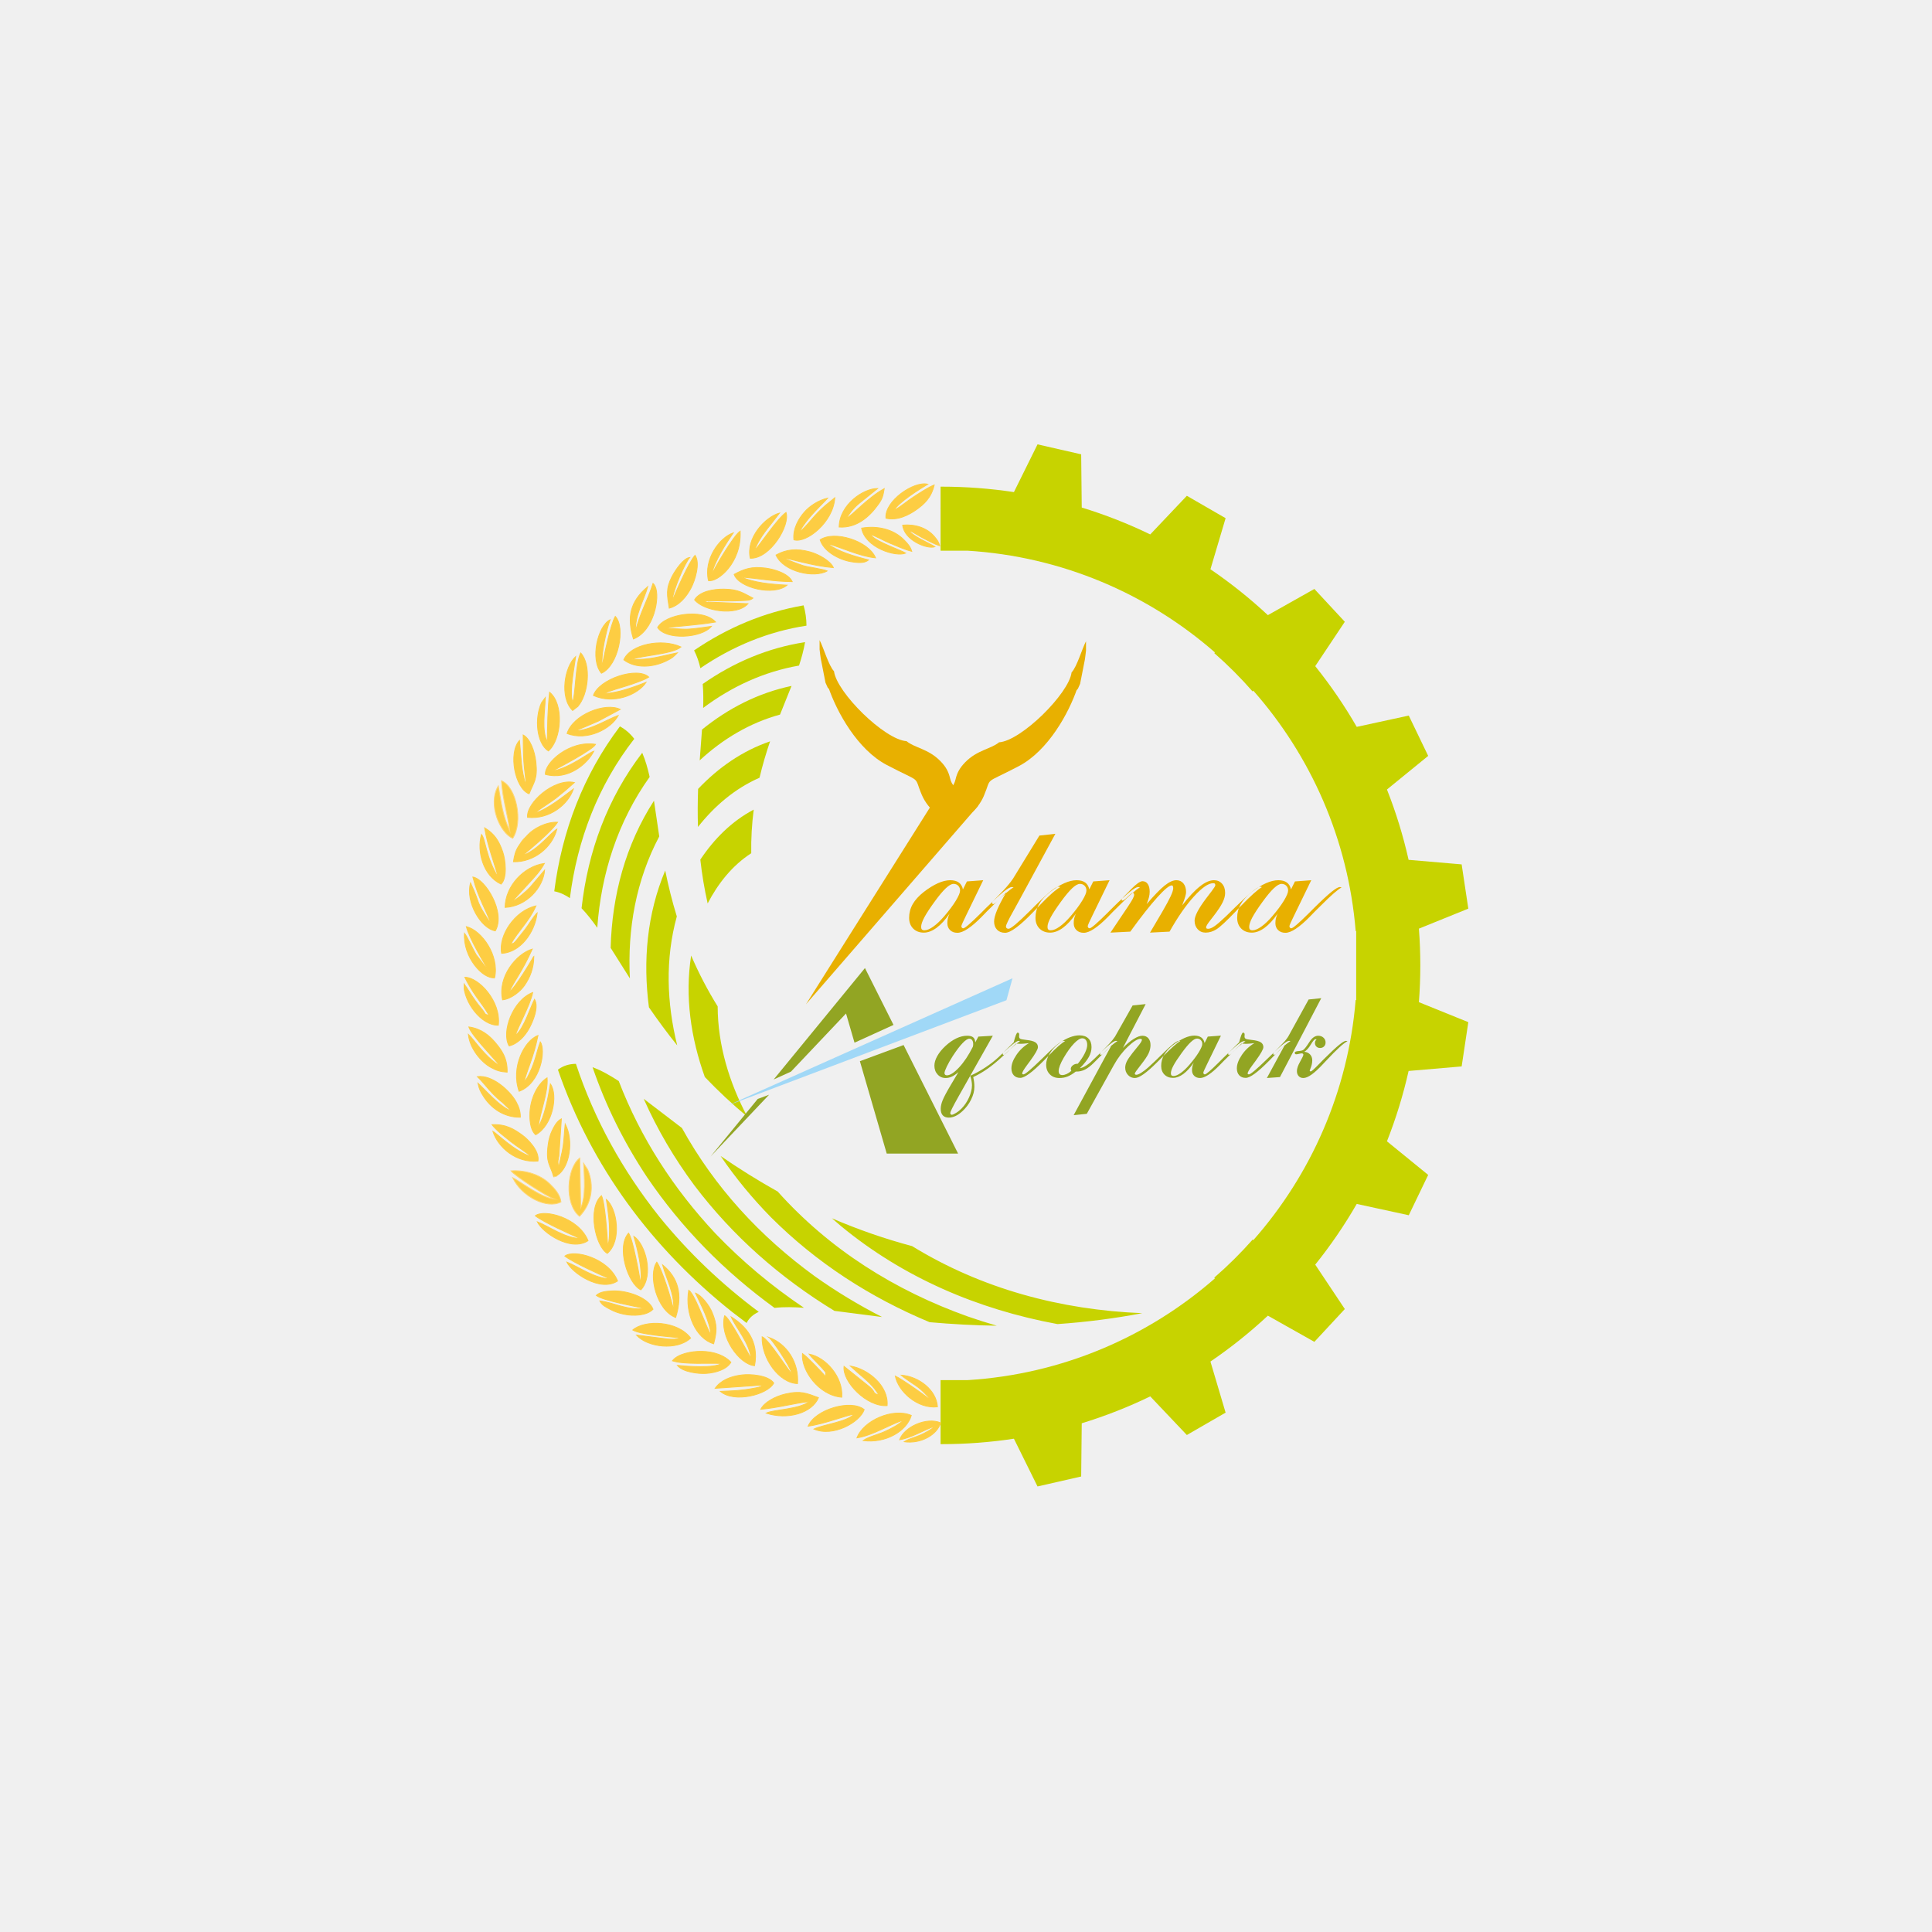 <?xml version="1.0" encoding="UTF-8"?>
<svg xmlns="http://www.w3.org/2000/svg" width="500" height="500" viewBox="0 0 500 500" fill="none">
  <rect width="500" height="500" fill="#E5E5E5"></rect>
  <path fill-rule="evenodd" clip-rule="evenodd" d="M0 0H500V500H0V0Z" fill="#F0F0F0"></path>
  <g clip-path="url(#clip0_181_58)">
    <path fill-rule="evenodd" clip-rule="evenodd" d="M169.246 207.226C169.722 210.305 170.141 213.39 170.613 216.468C164.604 227.82 162.358 240.444 163.016 253.211C161.346 250.583 159.709 247.934 158.034 245.308C158.384 231.77 161.883 218.663 169.246 207.226ZM172.157 225.291C172.973 229.297 173.953 233.261 175.16 237.17C172.133 248.149 172.535 259.564 175.268 270.559C172.698 267.366 170.268 264.071 167.944 260.696C166.36 248.673 167.444 236.529 172.157 225.291ZM178.868 247.29C180.827 251.849 183.111 256.239 185.732 260.454C185.754 270.481 188.739 280.15 193.387 288.971C189.521 285.778 185.865 282.36 182.408 278.727C178.788 268.645 177.209 257.932 178.868 247.29ZM160.433 187.992C161.908 188.789 163.128 189.883 164.147 191.209C154.79 203.222 149.385 217.37 147.487 232.431C146.254 231.59 144.914 230.949 143.442 230.669C145.418 215.118 150.952 200.528 160.433 187.992ZM166.21 194.816C167.073 196.829 167.653 198.94 168.129 201.07C159.901 212.6 155.588 226.032 154.571 240.104C153.321 238.34 152.003 236.615 150.508 235.051C152.137 220.391 157.201 206.562 166.21 194.816Z" fill="#C7D300"></path>
    <path fill-rule="evenodd" clip-rule="evenodd" d="M166.59 284.371C169.906 286.864 173.171 289.422 176.48 291.921C184.962 307.268 196.666 319.962 210.818 330.257C216.4 334.229 222.185 337.723 228.283 340.845C224.169 340.33 220.06 339.759 215.945 339.252C201.851 330.647 189.672 319.943 179.689 306.766C174.49 299.746 170.134 292.362 166.59 284.371ZM186.494 299.173C191.278 302.457 196.188 305.541 201.257 308.361C214.685 323.361 231.616 333.985 250.519 340.723C252.986 341.575 255.466 342.364 257.973 343.094C252.164 343.015 246.367 342.69 240.58 342.181C225.164 335.75 211.336 326.831 199.503 315.01C194.684 310.096 190.365 304.869 186.494 299.173ZM215.288 315.287C222.033 318.193 228.958 320.605 236.055 322.494C254.098 333.581 274.537 339.003 295.618 339.85C288.36 341.233 281.043 342.166 273.672 342.673C253.064 338.871 233.805 330.662 217.593 317.267C216.814 316.611 216.045 315.951 215.288 315.287ZM144.388 276.828C145.773 275.799 147.329 275.327 149.048 275.322C153.862 289.836 161.132 302.926 170.637 314.888C178.211 324.211 186.748 332.323 196.368 339.51C195.015 340.129 193.894 341.034 193.223 342.386C191.965 341.448 190.72 340.502 189.488 339.543C168.768 323.062 153.01 301.948 144.388 276.828ZM153.352 276.19C155.754 277.077 157.99 278.389 160.132 279.779C165.842 294.601 174.317 307.662 185.167 319.239C192.129 326.504 199.717 332.834 208.064 338.452C205.541 338.282 202.968 338.19 200.45 338.485C187.484 329.055 176.433 317.882 167.423 304.607C161.514 295.689 156.821 286.314 153.352 276.19Z" fill="#C7D300"></path>
    <path fill-rule="evenodd" clip-rule="evenodd" d="M204.849 177.517C203.871 179.996 202.847 182.458 201.869 184.934C194.002 187.09 187.052 191.264 181.083 196.785C181.273 194.126 181.492 191.471 181.678 188.813C188.477 183.295 196.252 179.315 204.849 177.517ZM199.298 191.86C198.243 194.955 197.316 198.088 196.567 201.274C190.204 204.065 184.921 208.581 180.637 214.01C180.528 210.728 180.551 207.446 180.671 204.167C185.882 198.67 192.102 194.317 199.298 191.86ZM195.06 209.533C194.578 213.275 194.359 217.038 194.42 220.812C189.496 224.003 185.829 228.644 183.141 233.811C182.295 230.067 181.668 226.286 181.242 222.471C184.797 217.138 189.352 212.534 195.06 209.533ZM207.97 156.668C208.468 158.385 208.702 160.135 208.717 161.921C198.774 163.439 189.556 167.268 181.258 172.927C180.896 171.331 180.376 169.78 179.626 168.322C188.213 162.465 197.717 158.448 207.97 156.668ZM208.351 166.186C208.001 168.248 207.44 170.263 206.787 172.248C197.682 173.835 189.359 177.686 181.979 183.212C182.04 181.148 182.035 179.075 181.863 177.015C189.828 171.444 198.723 167.655 208.351 166.186Z" fill="#C7D300"></path>
    <path fill-rule="evenodd" clip-rule="evenodd" d="M188.357 286.093L262.038 253.172L260.47 258.854L188.357 286.093Z" fill="#A0D8F7"></path>
    <path fill-rule="evenodd" clip-rule="evenodd" d="M233.851 270.452L247.954 298.544H229.483L222.538 274.633L233.851 270.452ZM200.223 279.373L223.851 250.533L231.239 265.249L221.147 269.845L218.952 262.292L204.708 277.331L200.223 279.373ZM183.875 299.327L196.105 284.4L199.04 283.315L183.875 299.327Z" fill="#92A523"></path>
    <path fill-rule="evenodd" clip-rule="evenodd" d="M334.105 230.181L335.134 228.114L339.354 227.797L334.926 236.907C334.558 237.641 334.263 238.261 334.04 238.765C333.816 239.269 333.702 239.571 333.702 239.672C333.702 239.838 333.745 239.974 333.838 240.082C333.932 240.19 334.047 240.241 334.184 240.241C334.594 240.241 336.078 238.966 338.641 236.424C339.282 235.79 339.786 235.293 340.139 234.926C342.076 233.01 343.56 231.642 344.59 230.814C345.612 229.986 346.34 229.568 346.764 229.568C346.786 229.568 346.894 229.59 347.074 229.633C347.146 229.648 347.197 229.655 347.225 229.655C346.225 230.188 344.453 231.736 341.911 234.292C341.191 235.013 340.629 235.567 340.218 235.963C339.923 236.273 339.505 236.705 338.951 237.274C336.236 240.032 334.141 241.408 332.664 241.408C331.894 241.408 331.267 241.178 330.792 240.724C330.309 240.263 330.072 239.665 330.072 238.916C330.072 238.463 330.115 238.045 330.209 237.649C330.302 237.253 330.446 236.856 330.641 236.446C329.532 238.066 328.408 239.29 327.278 240.118C326.147 240.947 325.045 241.364 323.973 241.364C322.849 241.364 321.935 241.012 321.229 240.313C320.531 239.607 320.178 238.678 320.178 237.526C320.178 236.259 320.487 235.078 321.107 233.99C321.726 232.903 322.684 231.851 323.973 230.836C325.269 229.835 326.494 229.079 327.646 228.567C328.798 228.056 329.857 227.797 330.815 227.797C331.744 227.797 332.486 227.998 333.04 228.394C333.593 228.798 333.946 229.396 334.105 230.181ZM333.363 230.476C333.363 229.971 333.205 229.554 332.887 229.23C332.57 228.906 332.167 228.748 331.67 228.748C331.137 228.748 330.468 229.129 329.668 229.886C328.862 230.642 327.883 231.816 326.731 233.407C325.535 235.049 324.664 236.389 324.109 237.418C323.561 238.456 323.288 239.276 323.288 239.895C323.288 240.191 323.353 240.407 323.489 240.551C323.619 240.687 323.842 240.759 324.152 240.759C324.786 240.759 325.556 240.435 326.457 239.787C327.356 239.146 328.3 238.246 329.287 237.094C330.54 235.632 331.534 234.3 332.268 233.097C332.996 231.895 333.363 231.023 333.363 230.476ZM287.382 241.364L291.875 234.674C292.451 233.81 292.869 233.14 293.128 232.658C293.387 232.168 293.517 231.815 293.517 231.585C293.517 231.448 293.481 231.318 293.409 231.203C293.344 231.095 293.257 231.037 293.157 231.037C292.991 231.037 292.559 231.376 291.875 232.053C291.183 232.73 290.723 233.068 290.478 233.068C290.428 233.068 290.377 233.053 290.341 233.025C290.312 232.996 290.284 232.953 290.269 232.895C290.269 232.787 290.362 232.607 290.557 232.37C290.744 232.132 291.241 231.613 292.048 230.829C292.199 230.67 292.415 230.447 292.696 230.152C294.064 228.755 295.058 228.056 295.677 228.056C296.253 228.056 296.707 228.294 297.038 228.776C297.37 229.252 297.535 229.921 297.535 230.785C297.535 231.232 297.478 231.707 297.355 232.197C297.233 232.694 297.031 233.284 296.75 233.975C298.745 231.657 300.315 230.044 301.453 229.143C302.591 228.243 303.592 227.796 304.449 227.796C305.205 227.796 305.81 228.077 306.271 228.632C306.724 229.186 306.955 229.935 306.955 230.871C306.955 231.145 306.89 231.512 306.754 231.994C306.624 232.47 306.35 233.24 305.947 234.313C307.647 232.102 309.173 230.467 310.527 229.402C311.874 228.329 313.091 227.796 314.178 227.796C315.035 227.796 315.726 228.098 316.267 228.703C316.8 229.308 317.066 230.1 317.066 231.087C317.066 231.828 316.85 232.649 316.411 233.542C315.979 234.435 315.172 235.652 313.991 237.179C313.826 237.409 313.588 237.705 313.3 238.072C312.53 239.051 312.141 239.678 312.141 239.945C312.141 240.103 312.177 240.211 312.249 240.276C312.314 240.34 312.458 240.369 312.666 240.369C313.12 240.369 313.667 240.138 314.33 239.685C314.992 239.224 315.986 238.367 317.319 237.1C317.888 236.538 318.679 235.753 319.709 234.759C323.274 231.237 325.42 229.48 326.155 229.48C326.176 229.48 326.284 229.502 326.464 229.545C326.536 229.559 326.587 229.567 326.616 229.567C325.536 230.172 323.692 231.821 321.085 234.521C320.552 235.104 320.134 235.536 319.839 235.832C317.449 238.338 315.785 239.886 314.856 240.477C313.927 241.067 312.983 241.362 312.011 241.362C311.176 241.362 310.499 241.067 309.959 240.484C309.426 239.901 309.159 239.159 309.159 238.259C309.159 237.063 310.167 235.126 312.184 232.454L312.544 231.986C312.796 231.633 313.127 231.194 313.552 230.661C314.193 229.819 314.517 229.307 314.517 229.142C314.517 228.918 314.481 228.767 314.402 228.688C314.322 228.609 314.171 228.573 313.948 228.573C312.738 228.573 311.089 229.711 309.008 231.993C306.926 234.269 304.816 237.308 302.678 241.103L297.622 241.362L300.827 235.918C301.777 234.284 302.483 232.973 302.944 231.994C303.398 231.022 303.628 230.309 303.628 229.877C303.628 229.632 303.599 229.452 303.534 229.322C303.47 229.2 303.383 229.135 303.268 229.135C302.62 229.135 301.359 230.172 299.494 232.246C297.621 234.327 295.295 237.272 292.523 241.104L287.382 241.364ZM281.908 230.181L282.938 228.114L287.158 227.797L282.729 236.907C282.362 237.641 282.067 238.261 281.844 238.765C281.62 239.269 281.505 239.571 281.505 239.672C281.505 239.838 281.549 239.974 281.642 240.082C281.736 240.19 281.851 240.241 281.988 240.241C282.398 240.241 283.882 238.966 286.445 236.424C287.086 235.79 287.59 235.293 287.943 234.926C289.88 233.01 291.364 231.642 292.393 230.814C293.416 229.986 294.143 229.568 294.568 229.568C294.59 229.568 294.698 229.59 294.878 229.633C294.95 229.648 295 229.655 295.029 229.655C294.028 230.188 292.257 231.736 289.715 234.292C288.995 235.013 288.433 235.567 288.022 235.963C287.727 236.273 287.309 236.705 286.755 237.274C284.04 240.032 281.944 241.408 280.468 241.408C279.698 241.408 279.071 241.178 278.596 240.724C278.113 240.263 277.876 239.665 277.876 238.916C277.876 238.463 277.919 238.045 278.012 237.649C278.106 237.253 278.25 236.856 278.445 236.446C277.336 238.066 276.212 239.29 275.082 240.118C273.951 240.947 272.849 241.364 271.776 241.364C270.653 241.364 269.739 241.012 269.033 240.313C268.334 239.607 267.981 238.678 267.981 237.526C267.981 236.259 268.291 235.078 268.911 233.99C269.53 232.903 270.488 231.851 271.777 230.836C273.073 229.835 274.298 229.079 275.45 228.567C276.602 228.056 277.661 227.797 278.618 227.797C279.548 227.797 280.289 227.998 280.844 228.394C281.397 228.798 281.75 229.396 281.908 230.181ZM281.167 230.476C281.167 229.971 281.008 229.554 280.691 229.23C280.374 228.906 279.971 228.748 279.474 228.748C278.941 228.748 278.271 229.129 277.472 229.886C276.666 230.642 275.686 231.816 274.534 233.407C273.339 235.049 272.468 236.389 271.913 237.418C271.365 238.456 271.092 239.276 271.092 239.895C271.092 240.191 271.156 240.407 271.293 240.551C271.423 240.687 271.646 240.759 271.956 240.759C272.589 240.759 273.36 240.435 274.26 239.787C275.16 239.146 276.104 238.246 277.091 237.094C278.343 235.632 279.337 234.3 280.072 233.097C280.8 231.895 281.167 231.023 281.167 230.476ZM260.426 230.915C260.016 231.311 259.498 231.823 258.878 232.456C257.891 233.472 257.294 233.976 257.085 233.976C256.984 233.976 256.905 233.947 256.84 233.882C256.783 233.818 256.747 233.738 256.747 233.638C256.747 233.501 257.064 233.112 257.697 232.478C258.065 232.111 258.367 231.801 258.605 231.549L259.685 230.433C260.189 229.9 260.657 229.367 261.075 228.849C261.5 228.33 261.86 227.847 262.155 227.416L268.996 216.246L273.13 215.785L263.884 232.816C263.495 233.537 262.962 234.487 262.307 235.683C260.996 238.009 260.341 239.37 260.341 239.781C260.341 239.946 260.398 240.09 260.521 240.206C260.636 240.314 260.794 240.371 260.996 240.371C261.587 240.371 263.38 238.88 266.376 235.899C267.053 235.222 267.578 234.696 267.96 234.315C269.732 232.572 271.071 231.326 271.993 230.592C272.915 229.85 273.563 229.482 273.945 229.482C273.988 229.482 274.096 229.504 274.283 229.547C274.348 229.561 274.398 229.568 274.427 229.568C273.203 230.252 271.482 231.772 269.257 234.105C268.961 234.415 268.746 234.638 268.602 234.782C268.335 235.063 267.96 235.452 267.464 235.963C263.978 239.593 261.53 241.407 260.125 241.407C259.247 241.407 258.555 241.141 258.044 240.615C257.533 240.089 257.273 239.376 257.273 238.476C257.273 237.742 257.533 236.755 258.044 235.516C258.562 234.278 259.354 232.744 260.426 230.915ZM249.207 230.181L250.237 228.114L254.457 227.797L250.028 236.907C249.66 237.641 249.365 238.261 249.142 238.765C248.919 239.269 248.804 239.571 248.804 239.672C248.804 239.838 248.847 239.974 248.94 240.082C249.034 240.19 249.149 240.241 249.286 240.241C249.696 240.241 251.18 238.966 253.744 236.424C254.385 235.79 254.888 235.293 255.241 234.926C257.178 233.01 258.662 231.642 259.692 230.814C260.714 229.986 261.442 229.568 261.867 229.568C261.888 229.568 261.996 229.59 262.176 229.633C262.248 229.648 262.298 229.655 262.328 229.655C261.327 230.188 259.555 231.736 257.013 234.292C256.293 235.013 255.731 235.567 255.321 235.963C255.025 236.273 254.607 236.705 254.053 237.274C251.338 240.032 249.243 241.408 247.766 241.408C246.996 241.408 246.37 241.178 245.894 240.724C245.412 240.263 245.174 239.665 245.174 238.916C245.174 238.463 245.217 238.045 245.311 237.649C245.404 237.253 245.548 236.856 245.743 236.446C244.634 238.066 243.51 239.29 242.38 240.118C241.25 240.947 240.148 241.364 239.075 241.364C237.951 241.364 237.037 241.012 236.331 240.313C235.633 239.607 235.28 238.678 235.28 237.526C235.28 236.259 235.589 235.078 236.209 233.99C236.828 232.903 237.786 231.851 239.075 230.836C240.371 229.835 241.596 229.079 242.748 228.567C243.9 228.056 244.959 227.797 245.917 227.797C246.846 227.797 247.588 227.998 248.142 228.394C248.695 228.798 249.048 229.396 249.207 230.181ZM248.465 230.476C248.465 229.971 248.306 229.554 247.989 229.23C247.672 228.906 247.269 228.748 246.773 228.748C246.24 228.748 245.57 229.129 244.771 229.886C243.964 230.642 242.985 231.816 241.833 233.407C240.637 235.049 239.766 236.389 239.211 237.418C238.664 238.456 238.39 239.276 238.39 239.895C238.39 240.191 238.455 240.407 238.592 240.551C238.721 240.687 238.944 240.759 239.254 240.759C239.888 240.759 240.658 240.435 241.559 239.787C242.459 239.146 243.402 238.246 244.389 237.094C245.642 235.632 246.636 234.3 247.37 233.097C248.097 231.895 248.465 231.023 248.465 230.476Z" fill="#E8B000"></path>
    <path fill-rule="evenodd" clip-rule="evenodd" d="M332.462 270.523C332.131 270.842 331.719 271.255 331.219 271.766C330.423 272.579 329.947 272.991 329.773 272.991C329.698 272.991 329.628 272.962 329.581 272.91C329.529 272.863 329.5 272.794 329.5 272.718C329.5 272.602 329.756 272.294 330.267 271.783C330.563 271.487 330.807 271.237 330.998 271.034L331.864 270.134C332.241 269.762 332.567 269.391 332.851 269.024C333.136 268.653 333.321 268.386 333.414 268.217L338.671 258.669L341.941 258.326L331.254 278.746L327.868 278.99L332.462 270.523ZM337.549 272.196C338.188 272.265 338.688 272.498 339.059 272.904C339.425 273.305 339.611 273.81 339.611 274.426C339.611 275.105 339.443 275.848 339.1 276.656C339.001 276.882 338.949 277.022 338.949 277.08C338.949 277.138 338.972 277.185 339.025 277.225C339.077 277.266 339.147 277.283 339.239 277.283C339.419 277.283 340.081 276.69 341.226 275.512C341.818 274.908 342.283 274.431 342.637 274.077C344.391 272.335 345.698 271.115 346.557 270.418C347.411 269.721 348.009 269.373 348.352 269.373C348.387 269.373 348.468 269.391 348.607 269.426C348.659 269.437 348.706 269.443 348.741 269.443C348.148 269.768 347.434 270.32 346.598 271.087C345.756 271.848 344.565 273.056 343.026 274.699C342.863 274.885 342.631 275.135 342.323 275.448C340.133 277.812 338.461 278.991 337.305 278.991C336.805 278.991 336.405 278.828 336.097 278.497C335.789 278.166 335.638 277.731 335.638 277.185C335.638 276.545 335.917 275.738 336.474 274.751C337.032 273.769 337.31 273.171 337.31 272.956C337.31 272.852 337.27 272.77 337.188 272.707C337.113 272.643 337.008 272.614 336.886 272.614C336.735 272.614 336.503 272.655 336.177 272.736C335.852 272.811 335.608 272.852 335.451 272.852C335.346 272.852 335.259 272.817 335.184 272.741C335.114 272.666 335.073 272.573 335.073 272.462C335.073 272.213 335.387 272.068 336.014 272.021C336.636 271.974 337.06 271.876 337.286 271.713C337.605 271.498 338.122 270.836 338.831 269.721C339.539 268.605 340.306 268.048 341.136 268.048C341.694 268.048 342.153 268.216 342.513 268.547C342.879 268.884 343.059 269.296 343.059 269.795C343.059 270.214 342.925 270.556 342.658 270.818C342.391 271.085 342.048 271.218 341.63 271.218C341.247 271.218 340.927 271.096 340.677 270.852C340.428 270.608 340.306 270.3 340.306 269.923C340.306 269.743 340.341 269.574 340.41 269.424C340.474 269.273 340.584 269.139 340.73 269.023C340.694 268.987 340.66 268.965 340.619 268.959C340.578 268.953 340.509 268.953 340.404 268.953C340.178 268.953 339.788 269.412 339.231 270.335C338.682 271.255 338.119 271.876 337.549 272.196ZM324.627 269.971C323.988 270.035 323.524 270.082 323.222 270.105C322.92 270.128 322.681 270.14 322.513 270.14C322.49 270.14 322.449 270.14 322.391 270.14C322.176 270.116 321.996 270.105 321.851 270.105H321.287L319.928 271.4C319.719 271.592 319.469 271.847 319.161 272.166C318.627 272.718 318.273 272.997 318.104 272.997C318.023 272.997 317.959 272.973 317.907 272.921C317.855 272.869 317.831 272.805 317.831 272.724C317.831 272.601 318.139 272.242 318.749 271.655C319.045 271.358 319.283 271.12 319.469 270.94L320.689 269.75L320.724 269.611C321.136 268.036 321.455 267.247 321.694 267.247C321.839 267.247 321.949 267.294 322.019 267.38C322.083 267.473 322.118 267.612 322.118 267.804C322.118 267.816 322.112 267.868 322.1 267.961C322.089 268.048 322.083 268.141 322.083 268.228C322.083 268.513 322.182 268.71 322.368 268.821C322.553 268.937 323.065 269.035 323.907 269.129C325.016 269.244 325.8 269.442 326.265 269.733C326.729 270.023 326.962 270.447 326.962 270.999C326.962 271.533 326.288 272.724 324.947 274.559C324.685 274.913 324.488 275.18 324.354 275.36C324.285 275.453 324.192 275.581 324.064 275.755C323.28 276.818 322.885 277.503 322.885 277.811C322.885 277.881 322.914 277.933 322.978 277.979C323.042 278.026 323.118 278.049 323.21 278.049C323.64 278.049 325.185 276.748 327.851 274.152L328.292 273.728C329.907 272.131 331.115 271.004 331.922 270.347C332.73 269.697 333.299 269.372 333.624 269.372C333.647 269.372 333.734 269.39 333.879 269.425C333.937 269.436 333.978 269.442 334.001 269.442C333.095 269.93 331.689 271.161 329.796 273.136C329.262 273.682 328.855 274.1 328.57 274.396L328.332 274.634C325.487 277.515 323.506 278.955 322.397 278.955C321.694 278.955 321.131 278.734 320.718 278.293C320.306 277.851 320.097 277.247 320.097 276.487C320.097 275.441 320.527 274.286 321.392 273.014C322.252 271.742 323.332 270.732 324.627 269.971ZM311.746 269.936L312.576 268.269L315.979 268.014L312.408 275.36C312.111 275.953 311.873 276.452 311.693 276.858C311.513 277.265 311.42 277.509 311.42 277.59C311.42 277.724 311.455 277.834 311.53 277.921C311.606 278.008 311.699 278.049 311.809 278.049C312.14 278.049 313.337 277.021 315.404 274.971C315.921 274.46 316.328 274.059 316.612 273.763C318.175 272.218 319.371 271.115 320.202 270.447C321.026 269.779 321.613 269.442 321.955 269.442C321.973 269.442 322.06 269.46 322.205 269.495C322.263 269.506 322.304 269.512 322.327 269.512C321.52 269.942 320.091 271.191 318.041 273.252C317.46 273.833 317.007 274.28 316.676 274.599C316.438 274.849 316.101 275.198 315.654 275.657C313.465 277.881 311.774 278.99 310.584 278.99C309.962 278.99 309.457 278.804 309.074 278.438C308.685 278.066 308.493 277.585 308.493 276.981C308.493 276.615 308.528 276.278 308.604 275.958C308.679 275.639 308.795 275.319 308.952 274.988C308.058 276.295 307.152 277.282 306.24 277.951C305.328 278.618 304.439 278.955 303.574 278.955C302.668 278.955 301.93 278.67 301.361 278.107C300.798 277.538 300.513 276.789 300.513 275.86C300.513 274.837 300.763 273.885 301.262 273.008C301.762 272.131 302.534 271.283 303.574 270.464C304.619 269.657 305.606 269.047 306.536 268.635C307.465 268.222 308.318 268.013 309.091 268.013C309.84 268.013 310.438 268.176 310.886 268.495C311.333 268.821 311.618 269.303 311.746 269.936ZM311.147 270.174C311.147 269.768 311.019 269.431 310.764 269.17C310.508 268.908 310.183 268.78 309.783 268.78C309.353 268.78 308.813 269.088 308.168 269.698C307.518 270.308 306.728 271.254 305.799 272.538C304.834 273.862 304.132 274.942 303.685 275.773C303.243 276.609 303.023 277.271 303.023 277.771C303.023 278.009 303.075 278.183 303.185 278.299C303.29 278.41 303.47 278.468 303.72 278.468C304.231 278.468 304.852 278.206 305.578 277.683C306.304 277.167 307.065 276.441 307.86 275.511C308.871 274.332 309.673 273.258 310.265 272.288C310.851 271.318 311.147 270.616 311.147 270.174ZM287.649 270.534C287.318 270.854 286.906 271.266 286.406 271.777C285.61 272.59 285.129 273.003 284.96 273.003C284.879 273.003 284.815 272.974 284.763 272.922C284.71 272.875 284.687 272.806 284.687 272.73C284.687 272.614 284.943 272.3 285.454 271.795C285.744 271.499 285.988 271.249 286.186 271.046L287.051 270.145C287.684 269.472 288.19 268.85 288.567 268.27C288.579 268.246 288.584 268.235 288.584 268.235L293.126 260.203L296.495 259.86L290.606 271.197C291.605 270.186 292.54 269.408 293.417 268.868C294.288 268.322 295.037 268.049 295.664 268.049C296.309 268.049 296.82 268.27 297.192 268.705C297.569 269.141 297.755 269.727 297.755 270.465C297.755 271.168 297.587 271.882 297.256 272.602C296.919 273.322 296.275 274.286 295.322 275.5L295.136 275.738C294.166 276.964 293.679 277.666 293.679 277.846C293.679 277.939 293.714 278.014 293.789 278.066C293.864 278.124 293.957 278.154 294.068 278.154C294.353 278.154 294.771 277.985 295.328 277.643C295.88 277.306 296.489 276.841 297.158 276.249C298.134 275.377 299.411 274.163 300.985 272.607C303.151 270.452 304.51 269.378 305.068 269.378C305.103 269.378 305.178 269.39 305.306 269.413C305.369 269.43 305.422 269.442 305.456 269.442C304.672 269.854 303.18 271.173 300.967 273.409C300.479 273.897 300.107 274.274 299.846 274.53L299.434 274.942C296.739 277.643 294.834 278.99 293.719 278.99C293.016 278.99 292.424 278.735 291.936 278.218C291.448 277.701 291.204 277.068 291.204 276.319C291.204 275.819 291.332 275.296 291.588 274.75C291.844 274.21 292.349 273.461 293.098 272.509C293.394 272.119 293.795 271.62 294.306 271.01C295.119 270.057 295.526 269.425 295.526 269.105C295.526 269.035 295.491 268.977 295.415 268.925C295.34 268.873 295.253 268.849 295.154 268.849C294.405 268.849 293.324 269.523 291.907 270.864C290.496 272.206 289.288 273.792 288.277 275.621L281.261 288.253L277.858 288.608L287.649 270.534ZM277.253 277.132C277.206 277.01 277.171 276.911 277.148 276.836C277.125 276.76 277.113 276.702 277.113 276.655C277.113 276.307 277.287 275.993 277.636 275.715C277.978 275.436 278.391 275.296 278.867 275.296H278.937C279.709 274.367 280.307 273.467 280.731 272.607C281.155 271.748 281.371 271.022 281.371 270.429C281.371 269.883 281.254 269.459 281.028 269.163C280.802 268.861 280.488 268.71 280.075 268.71C279.523 268.71 278.809 269.163 277.938 270.069C277.073 270.981 276.184 272.212 275.278 273.763C274.848 274.5 274.523 275.157 274.308 275.732C274.093 276.301 273.983 276.789 273.983 277.184C273.983 277.55 274.064 277.81 274.221 277.979C274.378 278.142 274.621 278.223 274.952 278.223C275.283 278.223 275.655 278.13 276.068 277.944C276.48 277.753 276.876 277.486 277.253 277.132ZM279.465 276.452C280.476 276.307 281.748 275.465 283.293 273.932C283.542 273.682 283.722 273.502 283.839 273.391C285.285 271.957 286.4 270.935 287.178 270.308C287.956 269.686 288.503 269.373 288.822 269.373C288.851 269.373 288.944 269.39 289.089 269.425C289.147 269.437 289.188 269.443 289.211 269.443C288.363 269.896 287.016 271.063 285.18 272.945C284.263 273.891 283.536 274.617 283.002 275.128C282.206 275.906 281.469 276.47 280.784 276.813C280.092 277.149 279.372 277.324 278.612 277.324H278.408C277.612 277.934 276.898 278.363 276.259 278.613C275.626 278.863 274.935 278.99 274.186 278.99C273.152 278.99 272.316 278.671 271.688 278.026C271.055 277.387 270.742 276.551 270.742 275.517C270.742 274.599 271.055 273.635 271.688 272.625C272.316 271.614 273.17 270.708 274.25 269.901C275.074 269.291 275.945 268.809 276.852 268.461C277.758 268.118 278.588 267.944 279.337 267.944C280.348 267.944 281.126 268.211 281.666 268.746C282.213 269.28 282.486 270.029 282.486 271.005C282.486 271.859 282.253 272.707 281.789 273.543C281.324 274.385 280.552 275.355 279.465 276.452ZM266.282 269.971C265.643 270.035 265.178 270.082 264.877 270.105C264.574 270.128 264.336 270.14 264.168 270.14C264.145 270.14 264.104 270.14 264.046 270.14C263.831 270.116 263.651 270.105 263.505 270.105H262.942L261.583 271.4C261.374 271.592 261.124 271.847 260.816 272.166C260.282 272.718 259.928 272.997 259.759 272.997C259.678 272.997 259.614 272.973 259.561 272.921C259.509 272.869 259.486 272.805 259.486 272.724C259.486 272.601 259.794 272.242 260.404 271.655C260.7 271.358 260.938 271.12 261.124 270.94L262.344 269.75L262.379 269.611C262.791 268.036 263.11 267.247 263.349 267.247C263.494 267.247 263.604 267.294 263.674 267.38C263.738 267.473 263.773 267.612 263.773 267.804C263.773 267.816 263.767 267.868 263.755 267.961C263.743 268.048 263.738 268.141 263.738 268.228C263.738 268.513 263.836 268.71 264.022 268.821C264.208 268.937 264.719 269.035 265.561 269.129C266.671 269.244 267.455 269.442 267.92 269.733C268.384 270.023 268.617 270.447 268.617 270.999C268.617 271.533 267.943 272.724 266.602 274.559C266.34 274.913 266.143 275.18 266.009 275.36C265.94 275.453 265.847 275.581 265.719 275.755C264.935 276.818 264.54 277.503 264.54 277.811C264.54 277.881 264.569 277.933 264.633 277.979C264.697 278.026 264.772 278.049 264.865 278.049C265.295 278.049 266.84 276.748 269.505 274.152L269.947 273.728C271.561 272.131 272.769 271.004 273.577 270.347C274.384 269.697 274.953 269.372 275.279 269.372C275.302 269.372 275.389 269.39 275.534 269.425C275.592 269.436 275.633 269.442 275.656 269.442C274.75 269.93 273.344 271.161 271.451 273.136C270.916 273.682 270.51 274.1 270.225 274.396L269.987 274.634C267.141 277.515 265.161 278.955 264.052 278.955C263.349 278.955 262.786 278.734 262.373 278.293C261.961 277.851 261.752 277.247 261.752 276.487C261.752 275.441 262.182 274.286 263.047 273.014C263.907 271.742 264.987 270.732 266.282 269.971ZM251.78 270.889C251.815 270.755 251.838 270.633 251.849 270.523C251.861 270.418 251.867 270.308 251.867 270.209C251.867 269.779 251.774 269.437 251.594 269.187C251.408 268.937 251.17 268.815 250.879 268.815C250.438 268.815 249.851 269.193 249.12 269.954C248.388 270.714 247.545 271.824 246.593 273.276C245.96 274.263 245.438 275.169 245.037 276.005C244.636 276.841 244.433 277.41 244.433 277.713C244.433 277.899 244.491 278.038 244.601 278.142C244.718 278.241 244.868 278.293 245.06 278.293C245.891 278.293 246.942 277.608 248.214 276.243C249.491 274.873 250.682 273.09 251.78 270.889ZM256.943 268.049L248.045 283.805C247.261 285.205 246.715 286.215 246.402 286.854C246.088 287.487 245.931 287.888 245.931 288.062C245.931 288.184 245.967 288.288 246.042 288.375C246.117 288.463 246.205 288.503 246.309 288.503C246.524 288.503 246.89 288.347 247.407 288.033C247.924 287.725 248.411 287.336 248.865 286.871C249.66 286.052 250.305 285.089 250.799 283.985C251.292 282.876 251.542 281.842 251.542 280.878C251.542 280.541 251.507 280.169 251.437 279.774C251.374 279.374 251.257 278.921 251.101 278.41C252.413 277.823 253.714 277.109 254.986 276.267C256.264 275.424 257.396 274.547 258.384 273.63L259.098 272.945C261.596 270.564 263.1 269.373 263.611 269.373C263.628 269.373 263.715 269.391 263.86 269.426C263.918 269.437 263.959 269.443 263.982 269.443C263.402 269.768 261.869 271.11 259.377 273.462C256.885 275.82 254.382 277.58 251.868 278.747C251.966 279.165 252.042 279.589 252.094 280.007C252.146 280.425 252.169 280.861 252.169 281.302C252.169 282.336 251.885 283.422 251.322 284.572C250.753 285.716 249.992 286.727 249.039 287.604C248.447 288.144 247.86 288.556 247.268 288.83C246.682 289.103 246.106 289.236 245.549 289.236C244.869 289.236 244.353 289.044 243.992 288.655C243.638 288.272 243.458 287.709 243.458 286.971C243.458 286.303 243.626 285.548 243.969 284.712C244.306 283.87 245.061 282.464 246.24 280.489L248.046 277.458C247.425 278.004 246.85 278.393 246.321 278.631C245.793 278.869 245.27 278.991 244.747 278.991C243.905 278.991 243.208 278.689 242.656 278.079C242.098 277.475 241.82 276.708 241.82 275.791C241.82 275.019 242.07 274.194 242.563 273.305C243.057 272.422 243.76 271.557 244.677 270.703C245.624 269.832 246.565 269.17 247.511 268.723C248.464 268.275 249.387 268.049 250.299 268.049C251.002 268.049 251.519 268.182 251.844 268.45C252.175 268.717 252.361 269.153 252.407 269.762L253.192 268.27L256.943 268.049Z" fill="#92A523"></path>
    <path fill-rule="evenodd" clip-rule="evenodd" d="M212.397 170.362L213.636 176.676L214.218 177.965L247.968 210.699L248.393 210.194C249.446 208.478 249.155 207.363 249.178 205.874C247.555 204.205 246.306 203.285 245.885 201.452C245.499 199.776 244.849 198.492 243.402 197.003C240.264 193.771 236.732 193.573 234.614 191.814C228.895 191.436 216.52 179.193 215.843 173.726C214.418 172.207 213.157 167.64 212.108 165.662L212.109 168.071C212.168 168.898 212.316 169.564 212.397 170.362Z" fill="#E8B000"></path>
    <path fill-rule="evenodd" clip-rule="evenodd" d="M248.117 210.544L214.367 177.811C216.555 184.271 221.928 194.016 229.516 197.987C238.953 202.925 236.325 200.448 238.564 205.716C240.148 209.444 244.525 213.705 248.117 210.544Z" fill="#E8B000"></path>
    <path fill-rule="evenodd" clip-rule="evenodd" d="M280.77 170.659L279.531 176.973L278.949 178.261L245.199 210.995L244.774 210.491C243.721 208.774 244.012 207.659 243.989 206.17C245.612 204.501 246.861 203.581 247.282 201.748C247.667 200.072 248.318 198.789 249.765 197.299C252.903 194.068 256.435 193.87 258.553 192.11C264.272 191.732 276.646 179.49 277.323 174.022C278.749 172.504 280.01 167.936 281.059 165.959L281.058 168.368C280.999 169.195 280.851 169.861 280.77 170.659Z" fill="#E8B000"></path>
    <path fill-rule="evenodd" clip-rule="evenodd" d="M245.05 210.841L278.8 178.107C276.612 184.568 271.239 194.313 263.651 198.284C254.214 203.222 256.842 200.744 254.603 206.013C253.02 209.741 248.643 214.001 245.05 210.841Z" fill="#E8B000"></path>
    <path fill-rule="evenodd" clip-rule="evenodd" d="M208.592 259.896L241.083 208.309L253.161 208.508L208.592 259.896Z" fill="#E8B000"></path>
    <path fill-rule="evenodd" clip-rule="evenodd" d="M229.279 134.112C228.876 129.625 236.566 124.424 240.101 125.318C238.188 126.443 232.43 130.034 231.408 132.073C233.188 131.089 234.671 129.742 236.482 128.578C237.95 127.634 240.089 126.185 241.772 125.511C241.023 128.829 239.081 130.541 237.135 131.914C235.266 133.233 232.259 134.838 229.279 134.112Z" fill="#FDCD43"></path>
    <path d="M229.279 134.112C228.876 129.625 236.566 124.424 240.101 125.318C238.188 126.443 232.43 130.034 231.408 132.073C233.188 131.089 234.671 129.742 236.482 128.578C237.95 127.634 240.089 126.185 241.772 125.511C241.023 128.829 239.081 130.541 237.135 131.914C235.266 133.233 232.259 134.838 229.279 134.112Z" stroke="#FDCD43" stroke-width="0.216" stroke-miterlimit="22.926"></path>
    <path fill-rule="evenodd" clip-rule="evenodd" d="M244.619 130.35C244.127 130.75 243.908 131.058 243.643 131.457C244.025 131.304 244.233 131.096 244.626 130.893L244.619 130.35Z" fill="#FFD671"></path>
    <path d="M244.619 130.35C244.127 130.75 243.908 131.058 243.643 131.457C244.025 131.304 244.233 131.096 244.626 130.893L244.619 130.35Z" stroke="#FFD671" stroke-width="0.216" stroke-miterlimit="22.926"></path>
    <path fill-rule="evenodd" clip-rule="evenodd" d="M217.175 136.401C217.243 130.57 223.532 126.367 227.118 126.428L222.841 129.867C221.321 131.048 220.179 132.297 219.08 134.116C220.398 133.554 224.569 128.792 228.837 126.469C228.504 128.371 228.383 128.996 227.337 130.477C225.101 133.638 221.764 136.693 217.175 136.401Z" fill="#FDCD43"></path>
    <path d="M217.175 136.401C217.243 130.57 223.532 126.367 227.118 126.428L222.841 129.867C221.321 131.048 220.179 132.297 219.08 134.116C220.398 133.554 224.569 128.792 228.837 126.469C228.504 128.371 228.383 128.996 227.337 130.477C225.101 133.638 221.764 136.693 217.175 136.401Z" stroke="#FDCD43" stroke-width="0.216" stroke-miterlimit="22.926"></path>
    <path fill-rule="evenodd" clip-rule="evenodd" d="M205.46 139.699C205.132 136.711 206.854 134.033 208.189 132.515C209.568 130.947 211.836 129.446 214.229 128.912C214.019 129.201 210.227 132.805 208.472 135.203C207.899 135.986 207.364 136.683 206.937 137.69L207.644 137.057C209.755 135.036 210.632 133.398 213.626 130.799L216.046 128.824C215.638 135.203 208.627 140.672 205.46 139.699Z" fill="#FDCD43"></path>
    <path d="M205.46 139.699C205.132 136.711 206.854 134.033 208.189 132.515C209.568 130.947 211.836 129.446 214.229 128.912C214.019 129.201 210.227 132.805 208.472 135.203C207.899 135.986 207.364 136.683 206.937 137.69L207.644 137.057C209.755 135.036 210.632 133.398 213.626 130.799L216.046 128.824C215.638 135.203 208.627 140.672 205.46 139.699Z" stroke="#FDCD43" stroke-width="0.216" stroke-miterlimit="22.926"></path>
    <path fill-rule="evenodd" clip-rule="evenodd" d="M195.332 142.419C196.632 141.08 201.146 134.238 203.42 132.629C204.547 135.905 199.312 144.659 194.166 144.467C192.977 139.206 198.072 133.777 201.724 132.786L199.836 135.228C198.321 137.107 195.965 140.083 195.332 142.419Z" fill="#FDCD43"></path>
    <path d="M195.332 142.419C196.632 141.08 201.146 134.238 203.42 132.629C204.547 135.905 199.312 144.659 194.166 144.467C192.977 139.206 198.072 133.777 201.724 132.786L199.836 135.228C198.321 137.107 195.965 140.083 195.332 142.419Z" stroke="#FDCD43" stroke-width="0.216" stroke-miterlimit="22.926"></path>
    <path fill-rule="evenodd" clip-rule="evenodd" d="M225.698 138.818C227.489 140.474 233.051 142.355 234.395 143.143C231.774 144.231 223.894 141.71 222.981 136.681C227.037 135.997 231.242 136.911 234.017 139.791C234.862 140.667 235.578 141.409 235.963 142.684C233.944 142.166 232.229 141.345 230.396 140.606C228.753 139.943 226.833 138.78 225.225 138.291L225.698 138.818Z" fill="#FDCD43"></path>
    <path d="M225.698 138.818C227.489 140.474 233.051 142.355 234.395 143.143C231.774 144.231 223.894 141.71 222.981 136.681C227.037 135.997 231.242 136.911 234.017 139.791C234.862 140.667 235.578 141.409 235.963 142.684C233.944 142.166 232.229 141.345 230.396 140.606C228.753 139.943 226.833 138.78 225.225 138.291L225.698 138.818Z" stroke="#FDCD43" stroke-width="0.216" stroke-miterlimit="22.926"></path>
    <path fill-rule="evenodd" clip-rule="evenodd" d="M184.161 148.816C184.472 147.748 189.867 138.511 191.553 137.465C191.969 145.783 185.575 150.772 183.35 150.261C182.072 144.824 186.142 139.152 189.767 137.905C188.195 140.177 184.692 145.464 184.161 148.816Z" fill="#FDCD43"></path>
    <path d="M184.161 148.816C184.472 147.748 189.867 138.511 191.553 137.465C191.969 145.783 185.575 150.772 183.35 150.261C182.072 144.824 186.142 139.152 189.767 137.905C188.195 140.177 184.692 145.464 184.161 148.816Z" stroke="#FDCD43" stroke-width="0.216" stroke-miterlimit="22.926"></path>
    <path fill-rule="evenodd" clip-rule="evenodd" d="M214.122 140.664C216.72 142.717 221.165 143.993 224.78 144.905C223.995 145.525 222.976 145.842 220.193 145.355C217.082 144.811 213.202 142.732 212.249 139.699C215.971 137.226 224.746 139.969 226.588 144.369C222.513 143.987 217.808 141.69 214.122 140.664Z" fill="#FDCD43"></path>
    <path d="M214.122 140.664C216.72 142.717 221.165 143.993 224.78 144.905C223.995 145.525 222.976 145.842 220.193 145.355C217.082 144.811 213.202 142.732 212.249 139.699C215.971 137.226 224.746 139.969 226.588 144.369C222.513 143.987 217.808 141.69 214.122 140.664Z" stroke="#FDCD43" stroke-width="0.216" stroke-miterlimit="22.926"></path>
    <path fill-rule="evenodd" clip-rule="evenodd" d="M209.555 142.81C211.903 143.438 214.99 145.225 215.678 146.909C210.028 146.427 204.83 144.6 202.414 144.345C202.496 144.358 206.596 146.02 207.791 146.372C209.404 146.848 213.035 147.271 214.07 147.759C210.709 149.687 202.77 147.989 200.831 143.642C203.52 142.146 206.211 141.916 209.555 142.81Z" fill="#FDCD43"></path>
    <path d="M209.555 142.81C211.903 143.438 214.99 145.225 215.678 146.909C210.028 146.427 204.83 144.6 202.414 144.345C202.496 144.358 206.596 146.02 207.791 146.372C209.404 146.848 213.035 147.271 214.07 147.759C210.709 149.687 202.77 147.989 200.831 143.642C203.52 142.146 206.211 141.916 209.555 142.81Z" stroke="#FDCD43" stroke-width="0.216" stroke-miterlimit="22.926"></path>
    <path fill-rule="evenodd" clip-rule="evenodd" d="M173.97 155.464C175.215 152.538 178.218 145.637 179.874 143.711C181.293 145.75 179.834 150.272 178.849 152.153C177.672 154.403 175.787 156.716 173.199 157.39C172.67 154.066 172.287 152.404 173.887 149.269C174.78 147.52 176.905 144.429 178.498 144.283C177.246 145.687 174.088 152.864 173.97 155.464Z" fill="#FDCD43"></path>
    <path d="M173.97 155.464C175.215 152.538 178.218 145.637 179.874 143.711C181.293 145.75 179.834 150.272 178.849 152.153C177.672 154.403 175.787 156.716 173.199 157.39C172.67 154.066 172.287 152.404 173.887 149.269C174.78 147.52 176.905 144.429 178.498 144.283C177.246 145.687 174.088 152.864 173.97 155.464Z" stroke="#FDCD43" stroke-width="0.216" stroke-miterlimit="22.926"></path>
    <path fill-rule="evenodd" clip-rule="evenodd" d="M189.993 148.653C192.536 147.265 194.492 146.542 198.165 147.028C200.37 147.32 204.038 148.392 205.027 150.523C200.174 150.485 196.189 149.681 191.829 149.344C195.185 150.835 199.629 151.224 203.679 151.439C200.257 154.323 191.233 152.144 189.993 148.653Z" fill="#FDCD43"></path>
    <path d="M189.993 148.653C192.536 147.265 194.492 146.542 198.165 147.028C200.37 147.32 204.038 148.392 205.027 150.523C200.174 150.485 196.189 149.681 191.829 149.344C195.185 150.835 199.629 151.224 203.679 151.439C200.257 154.323 191.233 152.144 189.993 148.653Z" stroke="#FDCD43" stroke-width="0.216" stroke-miterlimit="22.926"></path>
    <path fill-rule="evenodd" clip-rule="evenodd" d="M164.455 163.497C165.393 159.15 167.836 154.844 168.999 151.008C169.281 151.288 169.188 151.133 169.435 151.565C169.47 151.627 169.514 151.704 169.546 151.771C170.877 154.566 169.226 163.268 163.937 165.369C162.217 159.844 163.011 155.68 167.634 151.826C166.583 155.46 164.282 159.215 164.455 163.497Z" fill="#FDCD43"></path>
    <path d="M164.455 163.497C165.393 159.15 167.836 154.844 168.999 151.008C169.281 151.288 169.188 151.133 169.435 151.565C169.47 151.627 169.514 151.704 169.546 151.771C170.877 154.566 169.226 163.268 163.937 165.369C162.217 159.844 163.011 155.68 167.634 151.826C166.583 155.46 164.282 159.215 164.455 163.497Z" stroke="#FDCD43" stroke-width="0.216" stroke-miterlimit="22.926"></path>
    <path fill-rule="evenodd" clip-rule="evenodd" d="M179.757 155.225C181.044 153.103 184.494 152.443 187.301 152.465C191.154 152.495 192.375 153.529 194.863 154.796C194.105 155.452 193.141 155.37 192.074 155.43C188.132 155.652 185.935 155.424 182.368 155.483C182.775 155.718 182.001 155.436 183.107 155.81L193.579 156.234C190.573 159.586 182.055 158.117 179.757 155.225Z" fill="#FDCD43"></path>
    <path d="M179.757 155.225C181.044 153.103 184.494 152.443 187.301 152.465C191.154 152.495 192.375 153.529 194.863 154.796C194.105 155.452 193.141 155.37 192.074 155.43C188.132 155.652 185.935 155.424 182.368 155.483C182.775 155.718 182.001 155.436 183.107 155.81L193.579 156.234C190.573 159.586 182.055 158.117 179.757 155.225Z" stroke="#FDCD43" stroke-width="0.216" stroke-miterlimit="22.926"></path>
    <path fill-rule="evenodd" clip-rule="evenodd" d="M155.819 172.445C156.359 169.612 158.001 161.663 159.236 159.521C161.953 162.403 160.044 172.251 155.648 174.233C152.658 170.666 154.693 162.046 157.876 160.402C156.868 163.29 155.51 169.185 155.819 172.445Z" fill="#FDCD43"></path>
    <path d="M155.819 172.445C156.359 169.612 158.001 161.663 159.236 159.521C161.953 162.403 160.044 172.251 155.648 174.233C152.658 170.666 154.693 162.046 157.876 160.402C156.868 163.29 155.51 169.185 155.819 172.445Z" stroke="#FDCD43" stroke-width="0.216" stroke-miterlimit="22.926"></path>
    <path fill-rule="evenodd" clip-rule="evenodd" d="M170.188 162.388C172.104 158.966 181.8 157.317 185.193 160.965C180.533 161.806 176.214 161.901 171.666 162.584C172.142 162.506 176.506 162.919 178.009 162.832C180.081 162.712 182.101 162.36 184.108 162.099C181.513 165.217 172.288 165.684 170.188 162.388Z" fill="#FDCD43"></path>
    <path d="M170.188 162.388C172.104 158.966 181.8 157.317 185.193 160.965C180.533 161.806 176.214 161.901 171.666 162.584C172.142 162.506 176.506 162.919 178.009 162.832C180.081 162.712 182.101 162.36 184.108 162.099C181.513 165.217 172.288 165.684 170.188 162.388Z" stroke="#FDCD43" stroke-width="0.216" stroke-miterlimit="22.926"></path>
    <path fill-rule="evenodd" clip-rule="evenodd" d="M161.436 170.764C163.144 166.753 171.252 165.135 176.235 167.431C174.037 169.298 166.407 169.566 163.352 170.669C168.27 170.834 170.906 169.82 175.29 168.961C174.266 169.995 174.074 170.24 172.602 170.973C169.031 172.751 164.511 173.076 161.436 170.764Z" fill="#FDCD43"></path>
    <path d="M161.436 170.764C163.144 166.753 171.252 165.135 176.235 167.431C174.037 169.298 166.407 169.566 163.352 170.669C168.27 170.834 170.906 169.82 175.29 168.961C174.266 169.995 174.074 170.24 172.602 170.973C169.031 172.751 164.511 173.076 161.436 170.764Z" stroke="#FDCD43" stroke-width="0.216" stroke-miterlimit="22.926"></path>
    <path fill-rule="evenodd" clip-rule="evenodd" d="M148.189 181.71C148.964 180.192 148.881 171.775 150.279 168.98C153.08 172.036 152.299 179.666 149.53 182.845L148.189 183.869C144.76 180.463 146.116 172.54 148.977 169.92C148.612 172.869 147.28 178.933 148.189 181.71Z" fill="#FDCD43"></path>
    <path d="M148.189 181.71C148.964 180.192 148.881 171.775 150.279 168.98C153.08 172.036 152.299 179.666 149.53 182.845L148.189 183.869C144.76 180.463 146.116 172.54 148.977 169.92C148.612 172.869 147.28 178.933 148.189 181.71Z" stroke="#FDCD43" stroke-width="0.216" stroke-miterlimit="22.926"></path>
    <path fill-rule="evenodd" clip-rule="evenodd" d="M153.569 179.985C155.08 175.664 164.976 172.481 167.906 175.227C166.648 176.039 163.876 176.936 162.359 177.438C161.059 177.869 157.167 178.926 156.416 179.497C160.091 179.351 164.227 177.726 167.195 176.599C164.981 179.916 158.716 182.315 153.569 179.985Z" fill="#FDCD43"></path>
    <path d="M153.569 179.985C155.08 175.664 164.976 172.481 167.906 175.227C166.648 176.039 163.876 176.936 162.359 177.438C161.059 177.869 157.167 178.926 156.416 179.497C160.091 179.351 164.227 177.726 167.195 176.599C164.981 179.916 158.716 182.315 153.569 179.985Z" stroke="#FDCD43" stroke-width="0.216" stroke-miterlimit="22.926"></path>
    <path fill-rule="evenodd" clip-rule="evenodd" d="M146.755 189.826C148.332 184.923 156.661 181.708 160.51 183.586L154.818 186.634C152.74 187.551 150.766 188.356 148.802 189.185C152.956 188.983 157.2 186.131 160.001 185.159C158.149 188.644 151.961 191.866 146.755 189.826Z" fill="#FDCD43"></path>
    <path d="M146.755 189.826C148.332 184.923 156.661 181.708 160.51 183.586L154.818 186.634C152.74 187.551 150.766 188.356 148.802 189.185C152.956 188.983 157.2 186.131 160.001 185.159C158.149 188.644 151.961 191.866 146.755 189.826Z" stroke="#FDCD43" stroke-width="0.216" stroke-miterlimit="22.926"></path>
    <path fill-rule="evenodd" clip-rule="evenodd" d="M141.644 192.004C141.708 187.428 141.752 183.691 142.226 179.154C145.987 182.18 145.359 191.371 141.92 194.349C138.835 192.357 138.304 185.786 140.168 181.839L141.124 180.535C141.024 184.037 140.108 189.076 141.644 192.004Z" fill="#FDCD43"></path>
    <path d="M141.644 192.004C141.708 187.428 141.752 183.691 142.226 179.154C145.987 182.18 145.359 191.371 141.92 194.349C138.835 192.357 138.304 185.786 140.168 181.839L141.124 180.535C141.024 184.037 140.108 189.076 141.644 192.004Z" stroke="#FDCD43" stroke-width="0.216" stroke-miterlimit="22.926"></path>
    <path fill-rule="evenodd" clip-rule="evenodd" d="M141.149 200.415C140.885 197.483 147.321 191.535 154.127 192.636C153.446 194.049 144.28 198.83 142.835 199.626C147.743 198.63 152.291 194.82 153.677 194.426C151.961 197.73 147.033 201.989 141.149 200.415Z" fill="#FDCD43"></path>
    <path d="M141.149 200.415C140.885 197.483 147.321 191.535 154.127 192.636C153.446 194.049 144.28 198.83 142.835 199.626C147.743 198.63 152.291 194.82 153.677 194.426C151.961 197.73 147.033 201.989 141.149 200.415Z" stroke="#FDCD43" stroke-width="0.216" stroke-miterlimit="22.926"></path>
    <path fill-rule="evenodd" clip-rule="evenodd" d="M136.158 203.498C136.123 201.374 135.686 199.188 135.565 197.025C135.437 194.738 135.418 192.527 135.399 190.207C137.181 191.174 138.368 194.318 138.691 197.227C139.18 201.633 138.14 202.427 136.923 205.435C133.296 204.059 131.487 194.89 134.439 191.629C134.953 196.666 134.737 198.698 136.158 203.498Z" fill="#FDCD43"></path>
    <path d="M136.158 203.498C136.123 201.374 135.686 199.188 135.565 197.025C135.437 194.738 135.418 192.527 135.399 190.207C137.181 191.174 138.368 194.318 138.691 197.227C139.18 201.633 138.14 202.427 136.923 205.435C133.296 204.059 131.487 194.89 134.439 191.629C134.953 196.666 134.737 198.698 136.158 203.498Z" stroke="#FDCD43" stroke-width="0.216" stroke-miterlimit="22.926"></path>
    <path fill-rule="evenodd" clip-rule="evenodd" d="M136.533 211.531C136.124 207.826 143.412 201.321 148.647 202.523L146.244 204.63C145.39 205.28 144.667 205.964 143.777 206.631C141.983 207.974 140.034 209.125 138.369 210.426C141.578 209.629 146.261 205.753 148.392 204.195C147.051 208.165 142.249 212.117 136.533 211.531Z" fill="#FDCD43"></path>
    <path d="M136.533 211.531C136.124 207.826 143.412 201.321 148.647 202.523L146.244 204.63C145.39 205.28 144.667 205.964 143.777 206.631C141.983 207.974 140.034 209.125 138.369 210.426C141.578 209.629 146.261 205.753 148.392 204.195C147.051 208.165 142.249 212.117 136.533 211.531Z" stroke="#FDCD43" stroke-width="0.216" stroke-miterlimit="22.926"></path>
    <path fill-rule="evenodd" clip-rule="evenodd" d="M129.781 202.066C133.63 203.667 135.472 212.676 132.691 216.957C129.397 215.526 126.148 208.17 128.955 203.399C129.855 208.432 130.023 210.816 131.955 215.157C131.441 210.919 130.08 206.918 129.781 202.066Z" fill="#FDCD43"></path>
    <path d="M129.781 202.066C133.63 203.667 135.472 212.676 132.691 216.957C129.397 215.526 126.148 208.17 128.955 203.399C129.855 208.432 130.023 210.816 131.955 215.157C131.441 210.919 130.08 206.918 129.781 202.066Z" stroke="#FFD671" stroke-width="0.216" stroke-miterlimit="22.926"></path>
    <path fill-rule="evenodd" clip-rule="evenodd" d="M132.88 223.021C133.134 221.332 133.422 220.179 134.262 218.907C135.64 216.822 135.221 217.566 136.687 215.978C138.048 214.503 141.22 212.674 144.302 212.793C143.272 214.442 139.57 217.765 137.835 219.206C137.449 219.527 137.077 219.873 136.728 220.162C136.475 220.371 136.305 220.478 136.038 220.731C135.545 221.199 135.941 220.687 135.526 221.312C139.388 219.777 142.571 215.49 144.121 214.58C142.894 219.31 138.167 223.174 132.88 223.021Z" fill="#FDCD43"></path>
    <path d="M132.88 223.021C133.134 221.332 133.422 220.179 134.262 218.907C135.64 216.822 135.221 217.566 136.687 215.978C138.048 214.503 141.22 212.674 144.302 212.793C143.272 214.442 139.57 217.765 137.835 219.206C137.449 219.527 137.077 219.873 136.728 220.162C136.475 220.371 136.305 220.478 136.038 220.731C135.545 221.199 135.941 220.687 135.526 221.312C139.388 219.777 142.571 215.49 144.121 214.58C142.894 219.31 138.167 223.174 132.88 223.021Z" stroke="#FDCD43" stroke-width="0.216" stroke-miterlimit="22.926"></path>
    <path fill-rule="evenodd" clip-rule="evenodd" d="M124.604 215.949C125.73 217.372 125.661 221.758 128.967 227.138C127.817 222.846 126.225 219.094 125.422 214.242C127.943 215.747 129.146 217.641 130.109 220.473C130.832 222.603 131.321 227.236 129.68 228.806C125.073 226.68 123.359 220.367 124.604 215.949Z" fill="#FDCD43"></path>
    <path d="M124.604 215.949C125.73 217.372 125.661 221.758 128.967 227.138C127.817 222.846 126.225 219.094 125.422 214.242C127.943 215.747 129.146 217.641 130.109 220.473C130.832 222.603 131.321 227.236 129.68 228.806C125.073 226.68 123.359 220.367 124.604 215.949Z" stroke="#FDCD43" stroke-width="0.216" stroke-miterlimit="22.926"></path>
    <path fill-rule="evenodd" clip-rule="evenodd" d="M130.714 234.842C130.794 229.186 135.714 224.149 140.885 223.459C139.791 225.497 138.136 227.21 136.675 228.79L132.425 233.421C133.969 232.604 136.138 230.726 137.195 229.615L140.94 225.207C140.575 229.686 136.291 234.569 130.714 234.842Z" fill="#FDCD43"></path>
    <path d="M130.714 234.842C130.794 229.186 135.714 224.149 140.885 223.459C139.791 225.497 138.136 227.21 136.675 228.79L132.425 233.421C133.969 232.604 136.138 230.726 137.195 229.615L140.94 225.207C140.575 229.686 136.291 234.569 130.714 234.842Z" stroke="#FDCD43" stroke-width="0.216" stroke-miterlimit="22.926"></path>
    <path fill-rule="evenodd" clip-rule="evenodd" d="M127.175 239.318C125.767 235.364 123.808 232.561 122.375 226.979C125.58 227.438 130.93 236.151 128.186 240.904C124.558 240.345 120.39 233.509 121.78 228.5C124.745 234.977 122.618 232.345 127.175 239.318Z" fill="#FDCD43"></path>
    <path d="M127.175 239.318C125.767 235.364 123.808 232.561 122.375 226.979C125.58 227.438 130.93 236.151 128.186 240.904C124.558 240.345 120.39 233.509 121.78 228.5C124.745 234.977 122.618 232.345 127.175 239.318Z" stroke="#FDCD43" stroke-width="0.216" stroke-miterlimit="22.926"></path>
    <path fill-rule="evenodd" clip-rule="evenodd" d="M129.825 246.731C128.912 242.139 133.289 235.611 138.705 234.449C137.003 238.34 134.026 241.04 132.165 244.36C133.272 243.928 132.653 244.383 133.515 243.519L135.886 240.541C136.823 239.352 138.122 237.073 139.019 236.271C138.429 241.297 134.68 246.482 129.825 246.731Z" fill="#FDCD43"></path>
    <path d="M129.825 246.731C128.912 242.139 133.289 235.611 138.705 234.449C137.003 238.34 134.026 241.04 132.165 244.36C133.272 243.928 132.653 244.383 133.515 243.519L135.886 240.541C136.823 239.352 138.122 237.073 139.019 236.271C138.429 241.297 134.68 246.482 129.825 246.731Z" stroke="#FDCD43" stroke-width="0.216" stroke-miterlimit="22.926"></path>
    <path fill-rule="evenodd" clip-rule="evenodd" d="M123.216 247.068L126.839 251.804C125.344 249.354 121.498 242.971 120.688 239.807C124.697 240.803 129.291 247.349 128.004 253.043C124.886 253.392 119.796 247.671 120.205 241.529C120.969 242.44 122.417 245.744 123.216 247.068Z" fill="#FDCD43"></path>
    <path d="M123.216 247.068L126.839 251.804C125.344 249.354 121.498 242.971 120.688 239.807C124.697 240.803 129.291 247.349 128.004 253.043C124.886 253.392 119.796 247.671 120.205 241.529C120.969 242.44 122.417 245.744 123.216 247.068Z" stroke="#FDCD43" stroke-width="0.216" stroke-miterlimit="22.926"></path>
    <path fill-rule="evenodd" clip-rule="evenodd" d="M130.062 258.756C128.728 252.796 133.677 246.801 137.751 245.625C135.113 251.475 133.274 253.512 131.715 256.788C133.372 255.708 137.944 247.899 137.973 247.772C138.004 247.638 138.093 247.628 138.158 247.561C138.129 250.577 137.163 252.946 135.737 255.028C134.712 256.525 132.28 258.548 130.062 258.756Z" fill="#FDCD43"></path>
    <path d="M130.062 258.756C128.728 252.796 133.677 246.801 137.751 245.625C135.113 251.475 133.274 253.512 131.715 256.788C133.372 255.708 137.944 247.899 137.973 247.772C138.004 247.638 138.093 247.628 138.158 247.561C138.129 250.577 137.163 252.946 135.737 255.028C134.712 256.525 132.28 258.548 130.062 258.756Z" stroke="#FDCD43" stroke-width="0.216" stroke-miterlimit="22.926"></path>
    <path fill-rule="evenodd" clip-rule="evenodd" d="M126.597 262.837C125.669 261.151 124.368 259.46 123.208 257.839C122.347 256.634 120.884 254.22 120.296 252.918C123.878 252.923 129.718 259.136 128.969 265.326C124.59 265.437 119.96 259.368 120.006 254.507C121.068 255.868 121.94 257.555 122.981 258.944C123.684 259.882 123.75 260.004 124.549 260.959C126.002 262.695 125.025 262.279 126.597 262.837Z" fill="#FDCD43"></path>
    <path d="M126.597 262.837C125.669 261.151 124.368 259.46 123.208 257.839C122.347 256.634 120.884 254.22 120.296 252.918C123.878 252.923 129.718 259.136 128.969 265.326C124.59 265.437 119.96 259.368 120.006 254.507C121.068 255.868 121.94 257.555 122.981 258.944C123.684 259.882 123.75 260.004 124.549 260.959C126.002 262.695 125.025 262.279 126.597 262.837Z" stroke="#FDCD43" stroke-width="0.216" stroke-miterlimit="22.926"></path>
    <path fill-rule="evenodd" clip-rule="evenodd" d="M131.769 270.688C129.676 267.188 132.699 258.812 137.868 256.865C137.157 260.286 133.909 265.912 133.402 267.933C133.478 267.876 133.568 267.803 133.621 267.754C135.674 265.876 137.121 261.048 138.338 258.628C139.527 260.654 137.881 264.475 136.853 266.293C135.843 268.08 134.079 270.108 131.769 270.688Z" fill="#FDCD43"></path>
    <path d="M131.769 270.688C129.676 267.188 132.699 258.812 137.868 256.865C137.157 260.286 133.909 265.912 133.402 267.933C133.478 267.876 133.568 267.803 133.621 267.754C135.674 265.876 137.121 261.048 138.338 258.628C139.527 260.654 137.881 264.475 136.853 266.293C135.843 268.08 134.079 270.108 131.769 270.688Z" stroke="#FDCD43" stroke-width="0.216" stroke-miterlimit="22.926"></path>
    <path fill-rule="evenodd" clip-rule="evenodd" d="M129.336 275.829C128.525 274.527 122.058 268.07 121.33 265.777C124.479 266.172 126.646 268.016 128.067 269.69C129.755 271.681 131.343 273.77 131.248 277.471C129.438 277.355 128.558 277.052 127.128 276.296C124.542 274.927 121.572 271.345 121.216 267.702L121.736 268.224C121.784 268.275 121.844 268.341 121.891 268.394C122.089 268.615 122.126 268.671 122.306 268.893C124.352 271.403 126.555 274.189 129.336 275.829Z" fill="#FDCD43"></path>
    <path d="M129.336 275.829C128.525 274.527 122.058 268.07 121.33 265.777C124.479 266.172 126.646 268.016 128.067 269.69C129.755 271.681 131.343 273.77 131.248 277.471C129.438 277.355 128.558 277.052 127.128 276.296C124.542 274.927 121.572 271.345 121.216 267.702L121.736 268.224C121.784 268.275 121.844 268.341 121.891 268.394C122.089 268.615 122.126 268.671 122.306 268.893C124.352 271.403 126.555 274.189 129.336 275.829Z" stroke="#FDCD43" stroke-width="0.216" stroke-miterlimit="22.926"></path>
    <path fill-rule="evenodd" clip-rule="evenodd" d="M134.341 282.425C132.157 276.201 135.719 269.319 139.232 267.971C138.072 273.772 136.344 276.887 135.604 280.12C135.66 280.06 135.73 279.977 135.765 279.933L136.53 278.775C136.731 278.396 136.936 277.964 137.119 277.587C138.594 274.549 138.814 272.427 139.83 269.654C141.311 271.75 139.948 280.376 134.341 282.425Z" fill="#FDCD43"></path>
    <path d="M134.341 282.425C132.157 276.201 135.719 269.319 139.232 267.971C138.072 273.772 136.344 276.887 135.604 280.12C135.66 280.06 135.73 279.977 135.765 279.933L136.53 278.775C136.731 278.396 136.936 277.964 137.119 277.587C138.594 274.549 138.814 272.427 139.83 269.654C141.311 271.75 139.948 280.376 134.341 282.425Z" stroke="#FDCD43" stroke-width="0.216" stroke-miterlimit="22.926"></path>
    <path fill-rule="evenodd" clip-rule="evenodd" d="M130.045 285.322C129.128 284.608 128.512 284.019 127.69 283.199C126.193 281.708 124.882 279.881 123.552 278.637C127.382 278.086 131.985 282.299 133.543 285.106C134.195 286.281 134.696 287.577 134.663 289.138C130.407 289.214 127.021 286.752 125.107 283.692C124.367 282.507 124.021 281.907 123.694 280.322C125.165 281.591 129.203 286.41 132.381 287.58L130.045 285.322Z" fill="#FDCD43"></path>
    <path d="M130.045 285.322C129.128 284.608 128.512 284.019 127.69 283.199C126.193 281.708 124.882 279.881 123.552 278.637C127.382 278.086 131.985 282.299 133.543 285.106C134.195 286.281 134.696 287.577 134.663 289.138C130.407 289.214 127.021 286.752 125.107 283.692C124.367 282.507 124.021 281.907 123.694 280.322C125.165 281.591 129.203 286.41 132.381 287.58L130.045 285.322Z" stroke="#FDCD43" stroke-width="0.216" stroke-miterlimit="22.926"></path>
    <path fill-rule="evenodd" clip-rule="evenodd" d="M137.122 288.673C137.121 284.312 139.202 280.414 141.588 278.943C141.909 282.718 139.701 288.027 139.293 291.663C140.956 289.009 141.863 284.063 142.443 280.526C144.454 283.359 143.074 291.225 138.636 293.675C137.495 292.726 137.122 290.628 137.122 288.673Z" fill="#FDCD43"></path>
    <path d="M137.122 288.673C137.121 284.312 139.202 280.414 141.588 278.943C141.909 282.718 139.701 288.027 139.293 291.663C140.956 289.009 141.863 284.063 142.443 280.526C144.454 283.359 143.074 291.225 138.636 293.675C137.495 292.726 137.122 290.628 137.122 288.673Z" stroke="#FDCD43" stroke-width="0.216" stroke-miterlimit="22.926"></path>
    <path fill-rule="evenodd" clip-rule="evenodd" d="M137.48 299.363C135.95 297.985 133.823 296.743 132.166 295.435C131.322 294.769 130.414 294.01 129.527 293.294C129.008 292.874 127.568 291.454 127.327 291.065C130.95 290.897 133.043 292.217 135.261 293.838C136.468 294.721 139.689 297.785 139.224 300.485C133.544 301.007 128.898 296.934 127.557 292.797C128.655 293.349 132.908 297.8 137.48 299.363Z" fill="#FDCD43"></path>
    <path d="M137.48 299.363C135.95 297.985 133.823 296.743 132.166 295.435C131.322 294.769 130.414 294.01 129.527 293.294C129.008 292.874 127.568 291.454 127.327 291.065C130.95 290.897 133.043 292.217 135.261 293.838C136.468 294.721 139.689 297.785 139.224 300.485C133.544 301.007 128.898 296.934 127.557 292.797C128.655 293.349 132.908 297.8 137.48 299.363Z" stroke="#FDCD43" stroke-width="0.216" stroke-miterlimit="22.926"></path>
    <path fill-rule="evenodd" clip-rule="evenodd" d="M143.308 304.567C142.383 301.28 141.234 301.058 141.854 296.334C142.047 294.862 142.364 293.676 142.983 292.421C143.563 291.243 144.222 290.103 145.283 289.562L144.644 299.152C144.444 300.4 144.29 300.408 144.47 301.503L144.642 302.021C144.87 300.33 145.475 298.538 145.738 296.661C146.009 294.724 146.058 292.821 146.27 290.893C148.564 295.246 147.381 302.16 144.25 304.148C143.571 304.579 144.605 304.258 143.308 304.567Z" fill="#FDCD43"></path>
    <path d="M143.308 304.567C142.383 301.28 141.234 301.058 141.854 296.334C142.047 294.862 142.364 293.676 142.983 292.421C143.563 291.243 144.222 290.103 145.283 289.562L144.644 299.152C144.444 300.4 144.29 300.408 144.47 301.503L144.642 302.021C144.87 300.33 145.475 298.538 145.738 296.661C146.009 294.724 146.058 292.821 146.27 290.893C148.564 295.246 147.381 302.16 144.25 304.148C143.571 304.579 144.605 304.258 143.308 304.567Z" stroke="#FDCD43" stroke-width="0.216" stroke-miterlimit="22.926"></path>
    <path fill-rule="evenodd" clip-rule="evenodd" d="M143.533 310.33C141.728 309.828 133.068 304.206 132.262 303.018C136.089 302.763 139.872 304.069 142.198 306.309C143.507 307.569 144.945 309.098 145.176 311.064C141.557 312.981 135.011 309.692 132.675 304.769C134.904 305.951 140.295 310.118 143.533 310.33Z" fill="#FDCD43"></path>
    <path d="M143.533 310.33C141.728 309.828 133.068 304.206 132.262 303.018C136.089 302.763 139.872 304.069 142.198 306.309C143.507 307.569 144.945 309.098 145.176 311.064C141.557 312.981 135.011 309.692 132.675 304.769C134.904 305.951 140.295 310.118 143.533 310.33Z" stroke="#FFD671" stroke-width="0.216" stroke-miterlimit="22.926"></path>
    <path fill-rule="evenodd" clip-rule="evenodd" d="M149.98 314.779C145.973 311.552 146.691 302.228 150.051 299.701L150.291 312.587C151.671 309.755 151.203 304.428 151.036 301.07L152.093 302.69C153.788 306.774 153.258 311.415 149.98 314.779Z" fill="#FDCD43"></path>
    <path d="M149.98 314.779C145.973 311.552 146.691 302.228 150.051 299.701L150.291 312.587C151.671 309.755 151.203 304.428 151.036 301.07L152.093 302.69C153.788 306.774 153.258 311.415 149.98 314.779Z" stroke="#FFD671" stroke-width="0.216" stroke-miterlimit="22.926"></path>
    <path fill-rule="evenodd" clip-rule="evenodd" d="M157.163 324.382C154.038 322.473 152.017 312.654 155.653 309.438C156.579 311.18 157.176 320.139 157.284 322.647C158.233 319.304 157.517 314.059 156.915 310.436C159.647 312.622 161.021 321.064 157.163 324.382Z" fill="#FDCD43"></path>
    <path d="M157.163 324.382C154.038 322.473 152.017 312.654 155.653 309.438C156.579 311.18 157.176 320.139 157.284 322.647C158.233 319.304 157.517 314.059 156.915 310.436C159.647 312.622 161.021 321.064 157.163 324.382Z" stroke="#FDCD43" stroke-width="0.216" stroke-miterlimit="22.926"></path>
    <path fill-rule="evenodd" clip-rule="evenodd" d="M150.197 320.548C147.913 319.572 140.752 316.353 138.533 314.646C140.856 312.858 149.757 315.105 152.185 321.09C147.648 324.05 140.318 318.928 139.058 316.203C142.222 317.454 146.069 320.376 150.197 320.548Z" fill="#FDCD43"></path>
    <path d="M150.197 320.548C147.913 319.572 140.752 316.353 138.533 314.646C140.856 312.858 149.757 315.105 152.185 321.09C147.648 324.05 140.318 318.928 139.058 316.203C142.222 317.454 146.069 320.376 150.197 320.548Z" stroke="#FDCD43" stroke-width="0.216" stroke-miterlimit="22.926"></path>
    <path fill-rule="evenodd" clip-rule="evenodd" d="M171.475 327.347C175.454 330.63 176.758 334.893 174.861 340.965C169.966 339.126 167.667 329.936 169.984 326.646C171.296 328.406 173.793 336.404 174.323 339.038C174.666 334.882 172.406 330.841 171.475 327.347Z" fill="#FDCD43"></path>
    <path d="M171.475 327.347C175.454 330.63 176.758 334.893 174.861 340.965C169.966 339.126 167.667 329.936 169.984 326.646C171.296 328.406 173.793 336.404 174.323 339.038C174.666 334.882 172.406 330.841 171.475 327.347Z" stroke="#FDCD43" stroke-width="0.216" stroke-miterlimit="22.926"></path>
    <path fill-rule="evenodd" clip-rule="evenodd" d="M179.995 334.663C181.512 335.201 183.549 337.816 184.319 339.71C185.62 342.912 185.557 344.446 184.692 347.769C180.149 346.441 177.187 339.997 178.238 333.922C178.733 334.323 178.35 333.928 178.777 334.462C180.378 336.46 182.921 343.855 183.997 345.493C183.727 341.932 181.387 337.611 179.995 334.663Z" fill="#FDCD43"></path>
    <path d="M179.995 334.663C181.512 335.201 183.549 337.816 184.319 339.71C185.62 342.912 185.557 344.446 184.692 347.769C180.149 346.441 177.187 339.997 178.238 333.922C178.733 334.323 178.35 333.928 178.777 334.462C180.378 336.46 182.921 343.855 183.997 345.493C183.727 341.932 181.387 337.611 179.995 334.663Z" stroke="#FDCD43" stroke-width="0.216" stroke-miterlimit="22.926"></path>
    <path fill-rule="evenodd" clip-rule="evenodd" d="M154.31 335.246C155.298 334.297 156.935 334.176 158.342 334.097C162.287 333.875 167.832 335.817 169 338.828C167.411 340.493 163.913 340.654 161.45 340.114C160.124 339.823 159.155 339.506 157.985 338.885C156.616 338.158 155.834 337.81 155.236 336.676C158.958 337.122 161.959 339.089 166.979 338.692C164.942 338.146 156.032 336.636 154.31 335.246Z" fill="#FDCD43"></path>
    <path d="M154.31 335.246C155.298 334.297 156.935 334.176 158.342 334.097C162.287 333.875 167.832 335.817 169 338.828C167.411 340.493 163.913 340.654 161.45 340.114C160.124 339.823 159.155 339.506 157.985 338.885C156.616 338.158 155.834 337.81 155.236 336.676C158.958 337.122 161.959 339.089 166.979 338.692C164.942 338.146 156.032 336.636 154.31 335.246Z" stroke="#FDCD43" stroke-width="0.216" stroke-miterlimit="22.926"></path>
    <path fill-rule="evenodd" clip-rule="evenodd" d="M189.236 340.819C192.871 343.036 196.522 346.955 195.278 353.442C191.318 353.125 186.136 345.85 187.525 340.514C188.722 340.888 193.295 349.738 194.391 351.598C193.943 347.489 190.588 343.842 189.236 340.819Z" fill="#FDCD43"></path>
    <path d="M189.236 340.819C192.871 343.036 196.522 346.955 195.278 353.442C191.318 353.125 186.136 345.85 187.525 340.514C188.722 340.888 193.295 349.738 194.391 351.598C193.943 347.489 190.588 343.842 189.236 340.819Z" stroke="#FDCD43" stroke-width="0.216" stroke-miterlimit="22.926"></path>
    <path fill-rule="evenodd" clip-rule="evenodd" d="M163.759 344.204C166.877 341.519 175.339 341.767 178.736 346.294C175.203 349.609 167.595 348.703 164.722 345.522L172.966 346.558C173.436 346.577 174.013 346.612 174.478 346.586C174.71 346.573 175.102 346.531 175.329 346.485C176.192 346.305 175.807 346.374 176.07 346.242C173.317 345.913 165.727 345.409 163.759 344.204Z" fill="#FDCD43"></path>
    <path d="M163.759 344.204C166.877 341.519 175.339 341.767 178.736 346.294C175.203 349.609 167.595 348.703 164.722 345.522L172.966 346.558C173.436 346.577 174.013 346.612 174.478 346.586C174.71 346.573 175.102 346.531 175.329 346.485C176.192 346.305 175.807 346.374 176.07 346.242C173.317 345.913 165.727 345.409 163.759 344.204Z" stroke="#FDCD43" stroke-width="0.216" stroke-miterlimit="22.926"></path>
    <path fill-rule="evenodd" clip-rule="evenodd" d="M199.021 346.127C203.603 347.753 206.804 352.616 206.405 358.072C201.663 357.942 197.031 351.543 197.244 345.955C199.016 346.666 204 354.81 205.005 355.588C204.308 353.234 199.808 346.684 199.021 346.127Z" fill="#FDCD43"></path>
    <path d="M199.021 346.127C203.603 347.753 206.804 352.616 206.405 358.072C201.663 357.942 197.031 351.543 197.244 345.955C199.016 346.666 204 354.81 205.005 355.588C204.308 353.234 199.808 346.684 199.021 346.127Z" stroke="#FDCD43" stroke-width="0.216" stroke-miterlimit="22.926"></path>
    <path fill-rule="evenodd" clip-rule="evenodd" d="M209.407 350.445C213.578 351.2 218.237 356.283 217.852 361.597C211.915 361.134 207.294 354.613 207.671 350.299C209.042 351.236 212.211 354.663 213.719 356.287L213.675 355.147C212.339 353.403 210.585 351.951 209.407 350.445Z" fill="#FDCD43"></path>
    <path d="M209.407 350.445C213.578 351.2 218.237 356.283 217.852 361.597C211.915 361.134 207.294 354.613 207.671 350.299C209.042 351.236 212.211 354.663 213.719 356.287L213.675 355.147C212.339 353.403 210.585 351.951 209.407 350.445Z" stroke="#FDCD43" stroke-width="0.216" stroke-miterlimit="22.926"></path>
    <path fill-rule="evenodd" clip-rule="evenodd" d="M189.158 352.563C188.037 354.402 185.309 355.269 182.747 355.439C180.743 355.572 176.692 355.099 175.31 353.364C178.325 353.642 184.445 354.166 186.823 352.873C183.382 352.682 177.108 353.197 174.019 352.178C175.358 350.43 178.846 349.674 181.629 349.727C184.837 349.79 187.614 350.831 189.158 352.563Z" fill="#FDCD43"></path>
    <path d="M189.158 352.563C188.037 354.402 185.309 355.269 182.747 355.439C180.743 355.572 176.692 355.099 175.31 353.364C178.325 353.642 184.445 354.166 186.823 352.873C183.382 352.682 177.108 353.197 174.019 352.178C175.358 350.43 178.846 349.674 181.629 349.727C184.837 349.79 187.614 350.831 189.158 352.563Z" stroke="#FDCD43" stroke-width="0.216" stroke-miterlimit="22.926"></path>
    <path fill-rule="evenodd" clip-rule="evenodd" d="M220.073 353.531C224.647 354.269 230.023 358.67 229.586 363.775C224.26 364.152 217.953 357.523 218.439 353.62L225.09 358.96C226.799 360.467 225.522 360.345 227.478 361.096C226.197 358.761 224.174 357.094 222.112 355.358L220.073 353.531Z" fill="#FDCD43"></path>
    <path d="M220.073 353.531C224.647 354.269 230.023 358.67 229.586 363.775C224.26 364.152 217.953 357.523 218.439 353.62L225.09 358.96C226.799 360.467 225.522 360.345 227.478 361.096C226.197 358.761 224.174 357.094 222.112 355.358L220.073 353.531Z" stroke="#FDCD43" stroke-width="0.216" stroke-miterlimit="22.926"></path>
    <path fill-rule="evenodd" clip-rule="evenodd" d="M233.251 355.893C237.815 356.235 242.326 359.751 242.614 364.083C237.496 364.678 232.487 360.131 231.698 356.121C233.312 356.838 240.562 361.898 241.459 362.923C237.745 358.606 237.693 359.212 233.885 356.424L233.251 355.893Z" fill="#FDCD43"></path>
    <path d="M233.251 355.893C237.815 356.235 242.326 359.751 242.614 364.083C237.496 364.678 232.487 360.131 231.698 356.121C233.312 356.838 240.562 361.898 241.459 362.923C237.745 358.606 237.693 359.212 233.885 356.424L233.251 355.893Z" stroke="#FDCD43" stroke-width="0.216" stroke-miterlimit="22.926"></path>
    <path fill-rule="evenodd" clip-rule="evenodd" d="M186.436 360.09C189.93 359.923 191.538 359.944 194.959 359.306C195.916 359.128 196.754 359.029 197.508 358.436L185.088 359.29C186.492 357.265 189.038 356.173 192.067 355.828C194.174 355.587 198.815 355.869 200.249 357.937C198.596 361.004 189.969 363.128 186.436 360.09Z" fill="#FDCD43"></path>
    <path d="M186.436 360.09C189.93 359.923 191.538 359.944 194.959 359.306C195.916 359.128 196.754 359.029 197.508 358.436L185.088 359.29C186.492 357.265 189.038 356.173 192.067 355.828C194.174 355.587 198.815 355.869 200.249 357.937C198.596 361.004 189.969 363.128 186.436 360.09Z" stroke="#FDCD43" stroke-width="0.216" stroke-miterlimit="22.926"></path>
    <path fill-rule="evenodd" clip-rule="evenodd" d="M198.302 365.725C200.063 364.783 206.762 364.814 209.466 362.707C205.36 363.18 201.426 364.318 196.885 364.721C197.758 362.966 200.542 361.397 203.274 360.766C207.271 359.845 208.773 360.601 211.824 361.714C210.096 365.745 203.817 367.526 198.302 365.725Z" fill="#FDCD43"></path>
    <path d="M198.302 365.725C200.063 364.783 206.762 364.814 209.466 362.707C205.36 363.18 201.426 364.318 196.885 364.721C197.758 362.966 200.542 361.397 203.274 360.766C207.271 359.845 208.773 360.601 211.824 361.714C210.096 365.745 203.817 367.526 198.302 365.725Z" stroke="#FDCD43" stroke-width="0.216" stroke-miterlimit="22.926"></path>
    <path fill-rule="evenodd" clip-rule="evenodd" d="M210.656 369.836C213.188 368.635 219.193 368 221.05 365.982C218.909 366.286 213.56 368.473 209.139 369.09C210.927 364.793 220.206 362.013 223.659 364.801C222.547 368.085 215.571 372 210.656 369.836Z" fill="#FDCD43"></path>
    <path d="M210.656 369.836C213.188 368.635 219.193 368 221.05 365.982C218.909 366.286 213.56 368.473 209.139 369.09C210.927 364.793 220.206 362.013 223.659 364.801C222.547 368.085 215.571 372 210.656 369.836Z" stroke="#FDCD43" stroke-width="0.216" stroke-miterlimit="22.926"></path>
    <path fill-rule="evenodd" clip-rule="evenodd" d="M223.38 372.811C224.743 371.857 227.189 371.283 228.863 370.537C230.771 369.687 232.639 368.671 233.902 367.477C230.236 368.644 225.876 371.49 221.779 372.119C223.459 367.632 231.065 364.265 235.846 366.31C234.661 370.391 229.129 373.617 223.38 372.811Z" fill="#FDCD43"></path>
    <path d="M223.38 372.811C224.743 371.857 227.189 371.283 228.863 370.537C230.771 369.687 232.639 368.671 233.902 367.477C230.236 368.644 225.876 371.49 221.779 372.119C223.459 367.632 231.065 364.265 235.846 366.31C234.661 370.391 229.129 373.617 223.38 372.811Z" stroke="#FDCD43" stroke-width="0.216" stroke-miterlimit="22.926"></path>
    <path fill-rule="evenodd" clip-rule="evenodd" d="M250.351 143.286V142.514V143.286ZM314.423 168.852L314.253 169.022C317.773 172.103 321.084 175.416 324.163 178.939L324.356 178.745C339.238 195.62 348.905 217.198 350.849 240.965H350.981V242.753L350.987 242.838H350.981V256.856H350.987L350.981 256.941V258.819H350.841C348.88 282.55 339.219 304.094 324.356 320.947L324.199 320.79C321.1 324.294 317.776 327.595 314.239 330.657L314.422 330.84C297.078 346.003 274.821 355.68 250.351 357.179H243.422V373.741C243.508 373.741 243.592 373.744 243.676 373.744C250.04 373.744 256.294 373.263 262.4 372.337L268.512 384.692L274.16 383.403L279.807 382.114L279.953 368.342C286.076 366.47 292 364.138 297.68 361.383L307.156 371.38L312.172 368.483L317.187 365.588L313.262 352.367C318.522 348.789 323.488 344.815 328.126 340.493L340.158 347.269L344.098 343.024L348.038 338.777L340.382 327.29C344.345 322.347 347.944 317.1 351.122 311.579L364.588 314.502L367.101 309.284L369.614 304.065L358.942 295.368C361.259 289.507 363.136 283.425 364.545 277.165L378.274 275.99L379.137 270.263L380 264.535L367.213 259.36C367.451 256.219 367.574 253.046 367.574 249.845C367.574 246.644 367.452 243.471 367.213 240.331L380 235.155L379.137 229.428L378.274 223.701L364.545 222.525C363.136 216.266 361.259 210.184 358.942 204.323L369.614 195.626L367.101 190.407L364.588 185.188L351.122 188.112C347.943 182.591 344.345 177.344 340.382 172.4L348.037 160.913L344.097 156.667L340.157 152.421L328.125 159.198C323.487 154.876 318.521 150.902 313.262 147.324L317.187 134.103L312.172 131.208L307.156 128.312L297.68 138.309C292 135.553 286.077 133.221 279.953 131.349L279.807 117.578L274.16 116.288L268.512 115L262.4 127.355C256.294 126.429 250.04 125.947 243.675 125.947C243.591 125.947 243.508 125.95 243.422 125.95V142.514H250.351C274.821 144.013 297.078 153.69 314.423 168.852Z" fill="#C7D300"></path>
    <path fill-rule="evenodd" clip-rule="evenodd" d="M157.843 330.974C155.559 329.997 148.398 326.779 146.179 325.072C148.501 323.284 157.403 325.531 159.831 331.516C155.294 334.475 147.964 329.354 146.704 326.629C149.868 327.88 153.715 330.802 157.843 330.974Z" fill="#FDCD43"></path>
    <path d="M157.843 330.974C155.559 329.997 148.398 326.779 146.179 325.072C148.501 323.284 157.403 325.531 159.831 331.516C155.294 334.475 147.964 329.354 146.704 326.629C149.868 327.88 153.715 330.802 157.843 330.974Z" stroke="#FDCD43" stroke-width="0.216" stroke-miterlimit="22.926"></path>
    <path fill-rule="evenodd" clip-rule="evenodd" d="M165.856 333.811C162.536 332.266 159.425 322.736 162.677 319.131C163.793 320.759 165.392 329.594 165.782 332.073C166.349 328.646 165.048 323.513 164.043 319.981C167.003 321.846 169.317 330.081 165.856 333.811Z" fill="#FDCD43"></path>
    <path d="M165.856 333.811C162.536 332.266 159.425 322.736 162.677 319.131C163.793 320.759 165.392 329.594 165.782 332.073C166.349 328.646 165.048 323.513 164.043 319.981C167.003 321.846 169.317 330.081 165.856 333.811Z" stroke="#FDCD43" stroke-width="0.216" stroke-miterlimit="22.926"></path>
    <path fill-rule="evenodd" clip-rule="evenodd" d="M234.026 373.122C235.054 372.403 236.899 371.969 238.161 371.407C239.6 370.766 241.008 370 241.961 369.1C239.197 369.98 235.909 372.127 232.819 372.6C234.086 369.216 239.821 366.678 243.427 368.22C242.533 371.297 238.362 373.73 234.026 373.122Z" fill="#FDCD43"></path>
    <path d="M234.026 373.122C235.054 372.403 236.899 371.969 238.161 371.407C239.6 370.766 241.008 370 241.961 369.1C239.197 369.98 235.909 372.127 232.819 372.6C234.086 369.216 239.821 366.678 243.427 368.22C242.533 371.297 238.362 373.73 234.026 373.122Z" stroke="#FDCD43" stroke-width="0.216" stroke-miterlimit="22.926"></path>
    <path fill-rule="evenodd" clip-rule="evenodd" d="M235.562 137.694C236.834 139.063 240.973 140.824 241.954 141.504C239.888 142.182 234.016 139.798 233.612 135.903C236.75 135.617 239.908 136.56 241.861 138.921C242.455 139.64 242.959 140.249 243.179 141.245C241.667 140.732 240.405 140.004 239.047 139.333C237.83 138.732 236.432 137.731 235.232 137.264L235.562 137.694Z" fill="#FDCD43"></path>
    <path d="M235.562 137.694C236.834 139.063 240.973 140.824 241.954 141.504C239.888 142.182 234.016 139.798 233.612 135.903C236.75 135.617 239.908 136.56 241.861 138.921C242.455 139.64 242.959 140.249 243.179 141.245C241.667 140.732 240.405 140.004 239.047 139.333C237.83 138.732 236.432 137.731 235.232 137.264L235.562 137.694Z" stroke="#FDCD43" stroke-width="0.216" stroke-miterlimit="22.926"></path>
  </g>
  <defs>
    <clipPath id="clip0_181_58">
      <rect width="260" height="269.692" fill="white" transform="translate(120 115)"></rect>
    </clipPath>
  </defs>
</svg>
